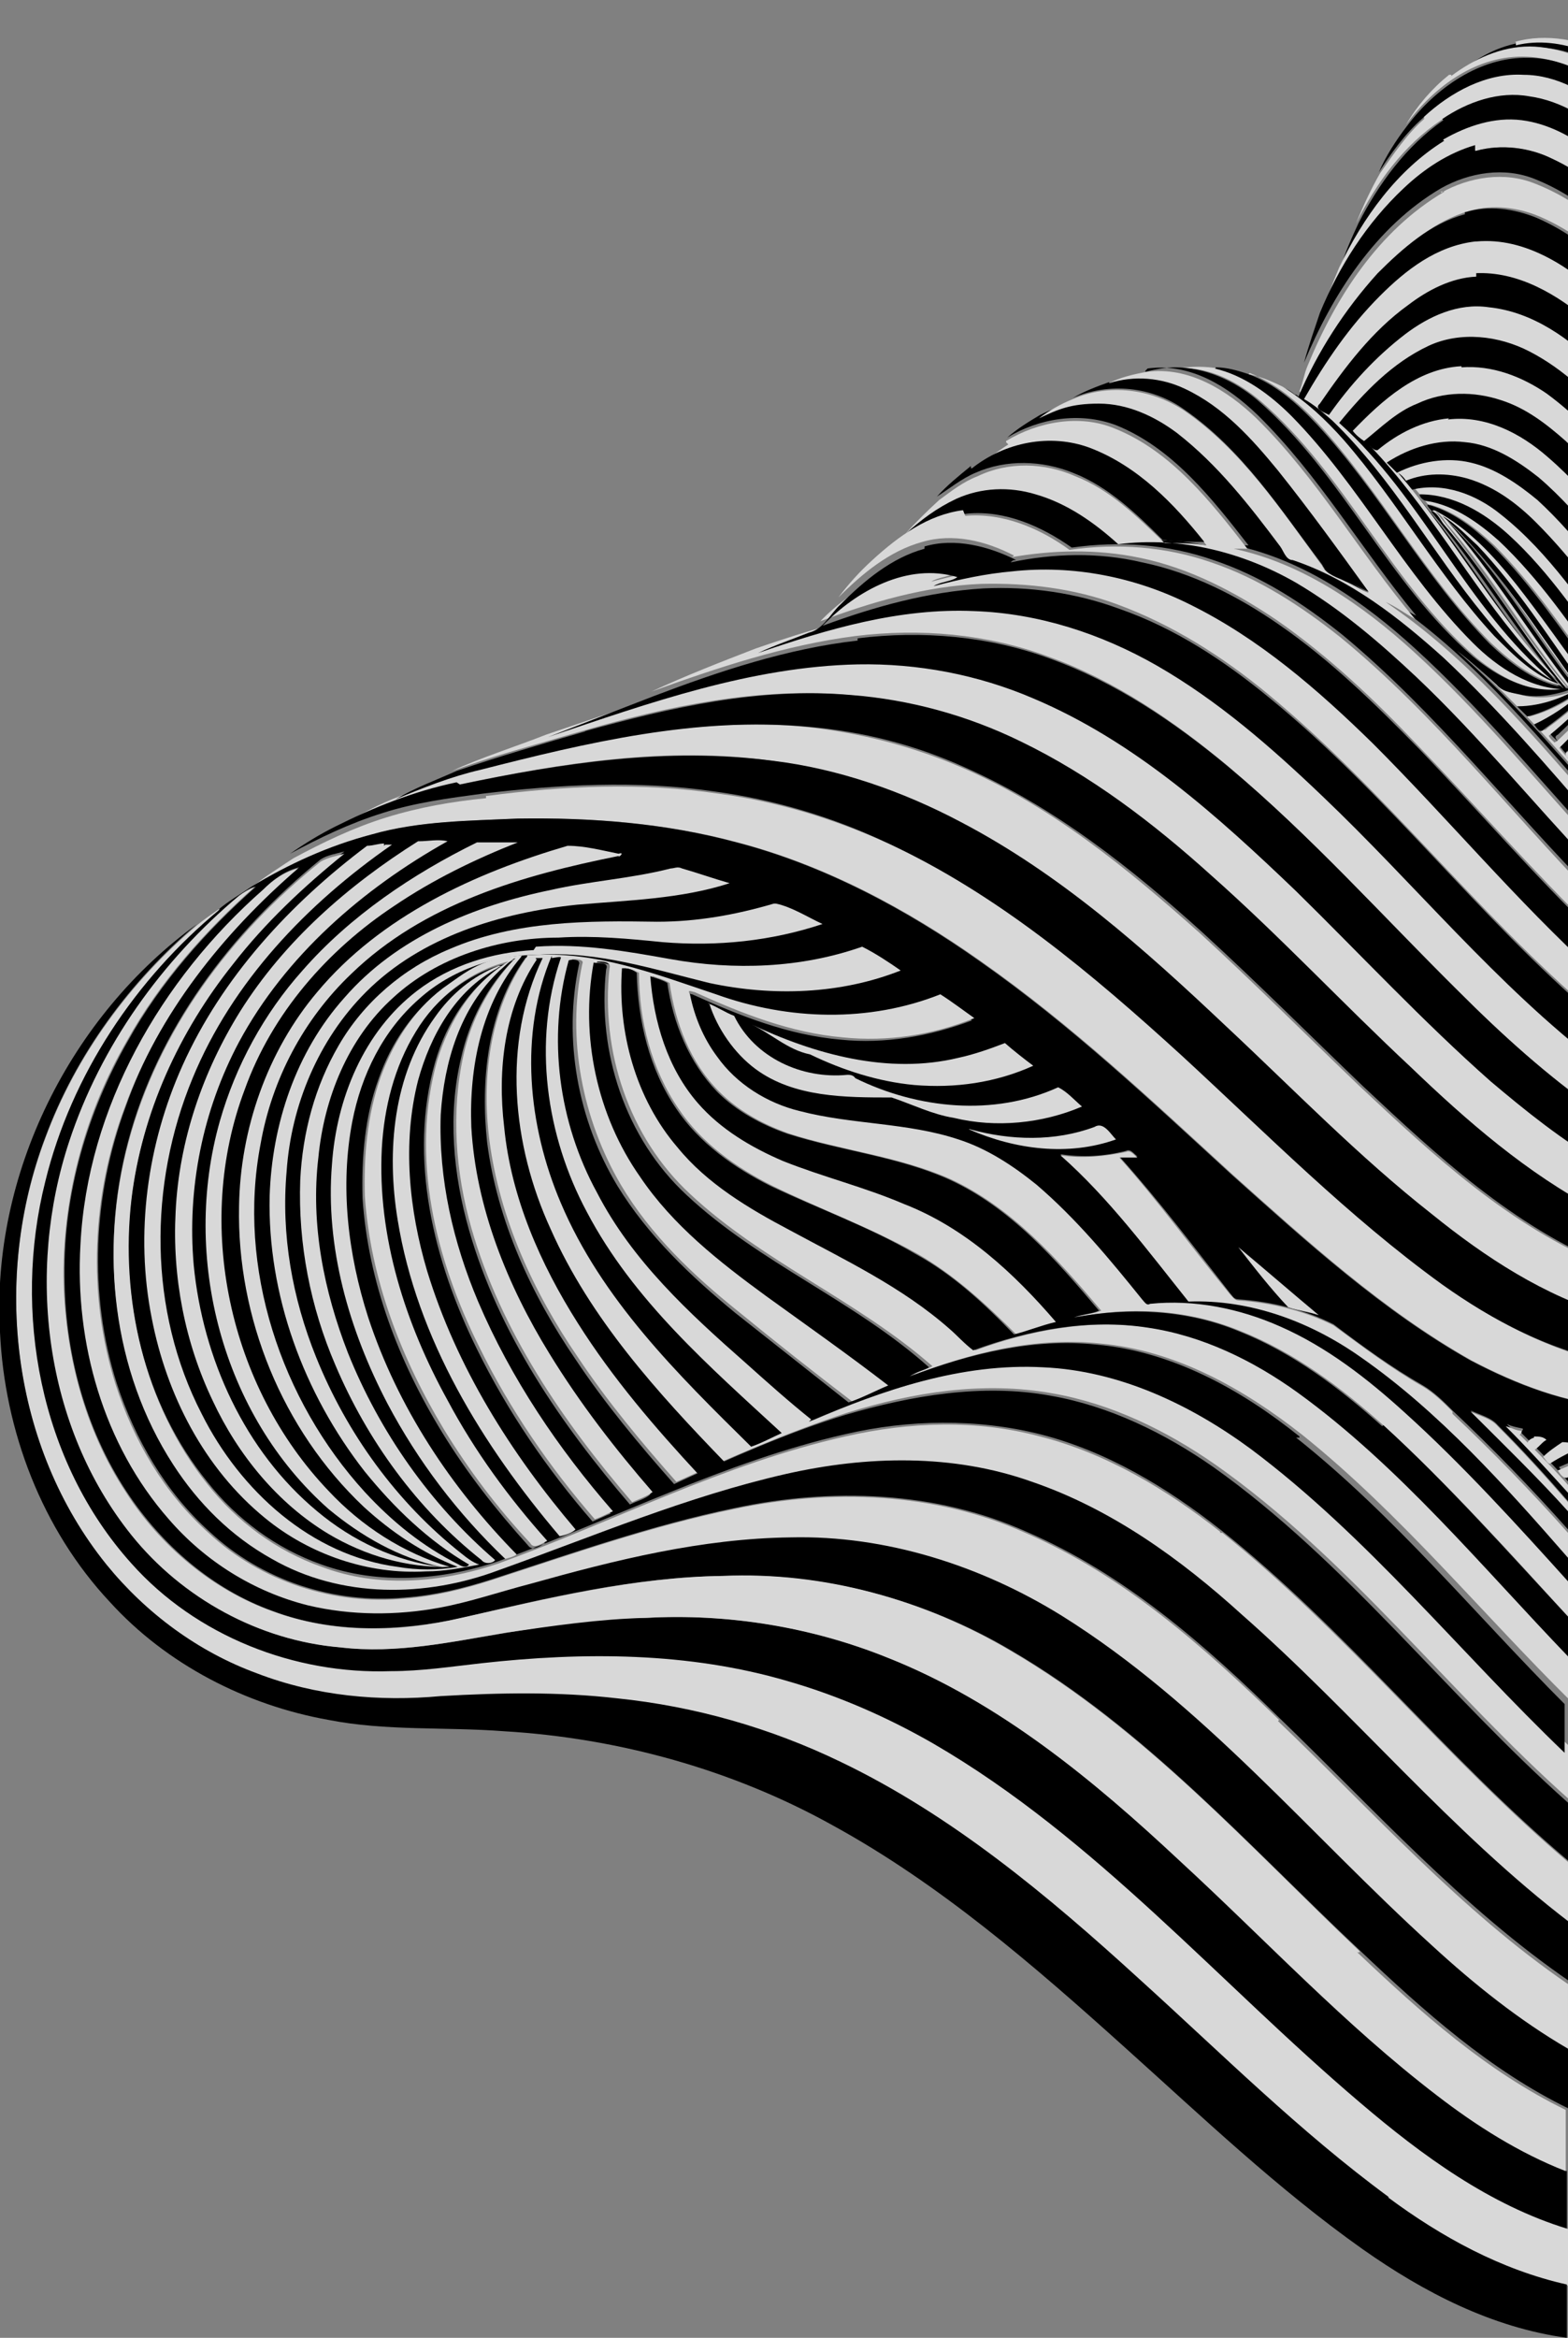 <svg xmlns="http://www.w3.org/2000/svg" id="Layer_1" data-name="Layer 1" viewBox="0 0 138.4 206.2"><rect x="0" y="0" width="138.4" height="206.2" fill="#808080" stroke="none"/><g><path d="M181.7-33.6c4.1-2.3,8.7-3.8,13.5-3.8,7.5-.3,15.1.4,22.2,3,11.3,4.1,20.4,12.2,29.2,20,5.1,4.4,10.2,9,16.1,12.5,4.3,2.6,9.2,4.2,14.3,4.1-.7,1.1-1.5,2.3-2.3,3.4-2.7-.2-5.3-.9-7.8-1.9-5.6-2.4-10.3-6.2-14.9-10.1-8.9-7.7-17.3-16.4-27.9-21.8-7.4-3.8-15.8-5.4-24.1-5.1-3.4,0-6.8.3-10.1,1-3.2.7-6.3,2-9.2,3.7-8,4.7-14.3,12.3-17,21.2.4-2.3,1-4.6,1.8-6.8,2.9-8.1,8.8-15,16.2-19.3h0Z" style="fill: #d8d8d8; stroke-width: 0px;"></path><path d="M189.9-32.4c3.3-.7,6.7-.9,10.1-1,8.3-.3,16.7,1.2,24.1,5.1,10.6,5.4,19,14.1,27.9,21.8,4.6,3.9,9.3,7.8,14.9,10.1,2.5,1,5.1,1.7,7.8,1.9-.7,1.1-1.5,2.3-2.3,3.4-2.9-.6-5.7-1.5-8.2-3-6.1-3.3-11.1-8.1-16.2-12.7-5-4.6-10-9.3-15.5-13.2-4.5-3.3-9.5-6-14.9-7.6-6.6-2-13.7-2.1-20.5-1.3-2.8.4-5.7.7-8.5,1.4-4.3,1.2-8.2,3.2-11.8,5.8-6.7,4.9-12,12-14.4,20,.4-2,.8-3.9,1.4-5.8,2.7-8.9,9-16.5,17-21.2,2.8-1.7,5.9-3,9.2-3.7h0Z" style="fill: #000; stroke-width: 0px;"></path><path d="M197-28.9c6.8-.8,13.9-.7,20.5,1.3,5.4,1.6,10.3,4.3,14.9,7.6,5.5,4,10.5,8.6,15.5,13.2,5.1,4.6,10.2,9.4,16.2,12.7,2.6,1.4,5.3,2.4,8.2,3-.7,1.1-1.5,2.3-2.3,3.3-7.2-2.1-13-7-18.4-11.9-7.4-6.7-14.4-14.1-23-19.4-4.5-2.8-9.6-4.8-14.8-5.6-8-1.3-16.1,0-23.9,1.8-5,1.1-9.8,3.5-13.9,6.5-7,5.1-12.6,12.4-15,20.8.4-2,.8-4,1.3-6,2.4-8,7.7-15,14.4-20,3.5-2.6,7.5-4.7,11.8-5.8,2.8-.7,5.6-1.1,8.5-1.4h0Z" style="fill: #d8d8d8; stroke-width: 0px;"></path><path d="M189.9-22.9c7.8-1.8,15.9-3.1,23.9-1.8,5.3.8,10.3,2.9,14.8,5.6,8.6,5.3,15.6,12.6,23,19.4,5.4,4.9,11.2,9.9,18.4,11.9-.7,1.1-1.4,2.1-2.2,3.1-5-1.9-9.3-5.2-13.3-8.7-8.7-7.6-16.3-16.5-26.3-22.4-4.8-2.8-10.1-4.7-15.7-5.2-7.9-.7-15.7,1.2-23.3,3.2-8.2,2.1-15.6,7-21.2,13.2-3.9,4.2-6.8,9.3-8.5,14.8.4-2,.8-3.9,1.3-5.8,2.4-8.4,8-15.6,15-20.8,4.1-3.1,8.8-5.4,13.9-6.5h.2Z" style="fill: #000; stroke-width: 0px;"></path><path d="M189.4-17.8c7.6-2,15.4-3.9,23.3-3.2,5.6.4,10.9,2.3,15.7,5.2,10,5.9,17.6,14.9,26.3,22.4,4,3.5,8.3,6.8,13.3,8.7-.7,1-1.4,2-2.2,2.9-3.7-1.7-7-4.2-10.1-6.9-5.7-4.9-10.8-10.5-16.4-15.5-5.6-5-11.9-9.6-19.3-11.7-5.6-1.6-11.6-1.5-17.3-.4-5.2,1-10.3,2.6-15.4,4.2C180-9.8,173.4-5.5,168.1,0c-4.4,4.6-7.9,10.1-9.6,16.2.3-2,.8-3.9,1.3-5.9,1.7-5.5,4.6-10.6,8.5-14.8,5.6-6.2,13-11.1,21.2-13.2h0Z" style="fill: #d8d8d8; stroke-width: 0px;"></path><path d="M202.6-16.3c5.7-1.1,11.7-1.2,17.3.4,7.3,2.1,13.6,6.7,19.3,11.7,5.6,5,10.7,10.6,16.4,15.5,3.1,2.6,6.4,5.2,10.1,6.9-.7.9-1.4,1.8-2.2,2.6-2.9-1.7-5.6-3.7-8.1-5.9C247.7,8.1,241,0,232.6-6c-5.1-3.7-11-6.5-17.3-7-5.6-.6-11.2.5-16.6,2.1-4.7,1.4-9.2,3.1-13.8,4.7C178.5-3.8,172.6,0,167.7,4.8c-3.8,3.7-7,8-9.1,12.9-.1.2,0,.4,0,.6-.3-.2-.5-.4-.7-.7.3-.4.3-.9.4-1.4,1.8-6.1,5.2-11.6,9.6-16.2,5.3-5.4,11.9-9.8,19.2-12.1,5.1-1.6,10.2-3.2,15.4-4.2h.1Z" style="fill: #000; stroke-width: 0px;"></path><path d="M198.7-11c5.4-1.6,11-2.7,16.6-2.1,6.3.5,12.2,3.3,17.3,7C241,0,247.6,8,255.4,14.8c2.5,2.2,5.2,4.3,8.1,5.9-.6.9-1.4,1.6-2.1,2.4-10-6.8-17.2-16.7-26.6-24.2-4.6-3.7-9.9-6.8-15.8-7.9-6.2-1.2-12.5-.1-18.4,1.8-5.7,1.8-11.2,4.2-16.8,6.3-7.6,2.9-14.4,7.7-19.8,13.8-1.6,1.9-3.2,3.9-4.4,6,3.7,3,8,6,12.9,6.4,3.8.4,7.6-1.1,10.6-3.3-1.8.8-3.6,1.7-5.5,2.5-2.3.7-4.8.7-7.1.2,2.9-1.4,6-2.5,9-3.8,4.3-1.9,8.3-4.2,12.4-6.4-2.9,2.9-5.9,5.8-9.3,8.1-2.4,1.6-5,2.9-7.9,3.2-3.1.4-6.1-.5-8.8-2-6.1-3.5-10.9-8.8-16.1-13.5,2.8,2.2,5.4,4.8,8.1,7.1.2.2.5.4.7.7-.1-.2-.2-.4,0-.6,2.1-4.9,5.3-9.2,9.1-12.9,4.9-4.8,10.7-8.6,17.2-11,4.6-1.6,9.1-3.3,13.8-4.7h0Z" style="fill: #d8d8d8; stroke-width: 0px;"></path><path d="M200.6-7.3c5.9-1.9,12.3-3,18.4-1.8,5.9,1.1,11.2,4.2,15.8,7.9,9.4,7.5,16.6,17.4,26.6,24.2-.7.7-1.4,1.4-2.1,2-11-8.2-18.7-20.3-30.7-27.3-3.8-2.2-8-3.6-12.4-3.8-5.3-.4-10.6,1-15.6,2.8-4.9,1.8-9.7,4-14.5,6-2.7,1.2-5.5,2.2-8.2,3.6-6.4,3.3-12.4,7.8-16.8,13.6.6.4,1.2.9,1.8,1.2,3.9-4,8.6-7.1,13.5-9.7,2.3-1.2,4.8-2.2,7.1-3.2,6-2.6,11.7-5.6,17.8-8,5.5-2.2,11.6-3.7,17.6-2.9,5.8.8,11,3.8,15.5,7.5,8.2,6.6,14.6,15.2,22.7,21.9-.6.5-1.4.9-2.1,1.3-5.5-5-10.4-10.8-15.7-16-4.5-4.3-9.4-8.5-15.3-10.6-3.3-1.2-6.8-1.6-10.2-1.3-4.3.4-8.4,1.8-12.3,3.5-7.1,3.1-13.9,7-21,10.1-5.4,2.2-10.6,5-15.2,8.7,0,0-.2.2,0,.2.8.4,1.5.8,2.3,1.1,3.6-2.4,7.5-4.2,11.5-5.8,7-3,13.6-6.9,20.4-10.3,2.6-2.1,5.6-4,9-4.4,1.7-.3,3.5,0,5.1.6-.2,0-1,.3-.3.3,4.2-.6,8.2,1.4,11.4,4,.2.2,0,0,0-.1,3.5,1.3,6.5,3.5,9.3,5.9,5.5,4.8,10.1,10.4,15.1,15.7-.7,0-1.4-.1-2-.3-6.3-6.8-12.1-14.4-20.3-19-2.2-2-4.6-3.8-7.4-4.7-3.1-1.1-6.6-.8-9.6.5-.5.3-.8.9-1.3,1-4.6-.6-8.6,2.2-11.9,5-4.6,4-8.5,8.7-13.2,12.6-2.7,2.2-5.8,4.3-9.3,4.8-2.7.5-5.5-.3-7.9-1.6-2.6-1.4-4.8-3.3-6.9-5.3-5.5-5.1-10.1-11-16.1-15.5-2.3-1.7-5-3-7.9-2.9-2.6,0-4.9,1.1-6.9,2.6,1.6-1.5,3.5-2.6,5.6-3,2-.4,4.1-.2,6,.5,3.5,1.3,6.2,3.9,8.9,6.4,4.6,4.3,8.7,9.1,13.7,13,3,2.3,6.6,4.4,10.5,4.3,3.7,0,7.2-1.9,10.1-4.2,6.3-4.8,11-11.4,17.5-15.9,2.6-1.8,5.9-3.1,9.1-2.6.9.3,1.6-.6,2.3-1-2.3-.7-5.1-.5-7.4.5-3,1.3-5.6,3.4-8,5.6-4.6,4.1-8.6,8.9-13.6,12.6-2.5,1.8-5.4,3.4-8.6,3.6-3.5.4-6.8-1-9.7-2.8-5.3-3.5-9.6-8.3-14.3-12.7-2.5-2.4-5-4.8-8-6.4,2.9,1.3,5.3,3.5,7.6,5.5,5.2,4.7,10,10,16.1,13.5,2.7,1.4,5.8,2.4,8.8,2,2.9-.3,5.5-1.6,7.9-3.2,3.4-2.3,6.4-5.2,9.3-8.1-4.1,2.2-8.2,4.5-12.4,6.4-3,1.3-6.1,2.4-9,3.8,2.3.5,4.8.4,7.1-.2,1.9-.8,3.7-1.6,5.5-2.5-3.1,2.2-6.8,3.7-10.6,3.3-4.9-.4-9.2-3.4-12.9-6.4,1.2-2.2,2.8-4.1,4.4-6,5.4-6.1,12.3-10.8,19.8-13.8,5.6-2.2,11.1-4.5,16.8-6.3h-.3Z" style="fill: #000; stroke-width: 0px;"></path><path d="M200.6-3.3c5-1.8,10.3-3.1,15.6-2.8,4.4.2,8.6,1.6,12.4,3.8,12,7,19.7,19.1,30.7,27.3-.7.6-1.4,1.2-2.1,1.6-8.1-6.7-14.5-15.3-22.7-21.9-4.5-3.6-9.7-6.7-15.5-7.5-6-.9-12,.7-17.6,2.9-6.1,2.4-11.8,5.4-17.8,8-2.4,1.1-4.8,2-7.1,3.2-4.9,2.6-9.6,5.8-13.5,9.7-.7-.3-1.2-.8-1.8-1.2,4.5-5.7,10.4-10.2,16.8-13.6,2.6-1.4,5.5-2.4,8.2-3.6,4.8-2,9.6-4.2,14.5-6h0Z" style="fill: #d8d8d8; stroke-width: 0px;"></path><path d="M213.7,0c3.4-.3,7,0,10.2,1.3,6,2.1,10.9,6.3,15.3,10.6,5.3,5.2,10.2,11,15.7,16-.6.4-1.3.7-2,.9-7.3-6.9-13.4-15.1-21.5-21.1-4.5-3.3-9.9-5.5-15.5-5.3.6.4,1.7.7,2.4,1.2-.2,0-.7-.2-.8-.2,1.7.6,3.4,1.5,4.9,2.5-.3-.4-.9-.6-1.2-1,4.2.8,8,3,11.3,5.7,6.9,5.4,12.3,12.4,18.4,18.6-.7.1-1.3.1-2,.1-5-5.3-9.6-11-15.1-15.7-2.8-2.4-5.9-4.6-9.3-5.9,0,0,.2.3,0,0-3.1-2.6-7.2-4.6-11.4-4-.7,0,.1,0,.3-.3-1.6-.6-3.4-.9-5.1-.6-3.4.4-6.3,2.4-9,4.4-6.8,3.4-13.4,7.3-20.4,10.3-4,1.6-7.9,3.4-11.5,5.8-.8-.3-1.6-.7-2.3-1.1-.2,0-.1-.2,0-.2,4.6-3.7,9.8-6.5,15.2-8.7,7.1-3,13.9-7,21-10.1,3.9-1.7,8-3.1,12.3-3.5v.2Z" style="fill: #d8d8d8; stroke-width: 0px;"></path><path d="M133.7,3.7c2.7-.8,6-.2,8.6,1.2,3,1.7,5.5,4.1,8,6.4,4.6,4.3,8.9,9.1,14.3,12.7,2.9,1.8,6.2,3.2,9.7,2.8,3.2-.3,6-1.8,8.6-3.6,5-3.7,9.1-8.4,13.6-12.6,2.4-2.2,5-4.3,8-5.6,2.3-1,5.1-1.3,7.4-.5-.7.4-1.4,1.3-2.3,1-3.3-.5-6.5.8-9.1,2.6-6.5,4.5-11.3,11-17.5,15.9-2.9,2.2-6.3,4.2-10.1,4.2s-7.5-2-10.5-4.3c-5-3.9-9.1-8.7-13.7-13-2.7-2.5-5.4-5.1-8.9-6.4-1.9-.7-4-1-6-.5v-.3Z" style="fill: #d8d8d8; stroke-width: 0px;"></path><path d="M128.1,6.7c2-1.5,4.4-2.6,6.9-2.6s5.7,1.2,7.9,2.9c5.9,4.5,10.6,10.5,16.1,15.5,2.1,2,4.4,3.9,6.9,5.3,2.4,1.3,5.2,2.1,7.9,1.6,3.6-.5,6.6-2.6,9.3-4.8,4.7-3.9,8.6-8.6,13.2-12.6,3.3-2.8,7.3-5.6,11.9-5,.5,0,.8-.8,1.3-1,3-1.3,6.5-1.6,9.6-.5,2.8,1,5.3,2.7,7.4,4.7,8.2,4.5,14,12.2,20.3,19-.7-.2-1.4-.3-2-.7-5-5.6-9.8-11.6-16.1-15.9-3.1-3-6.8-6-11.2-6.7-3.5-.6-7.1.5-10.1,2.2-.4.2-.6.7-1,.6-3.4-.1-6.6,1.6-9.2,3.6-6,4.7-10.5,10.9-16.6,15.5-2.7,2-5.9,3.6-9.4,3.5-4.4-.2-8.1-3-11.2-5.8-5.3-4.8-9.7-10.5-15.1-15.3-2.8-2.5-6.1-5-10.1-5.2-4.4-.2-8.2,2.6-10.7,6,1-1.7,2.3-3.2,3.8-4.4h.2Z" style="fill: #d8d8d8; stroke-width: 0px;"></path><path d="M210.4,2c2.2-.2,4.4.4,6.4,1.4-.7,0-1.5,0-2.1-.2-2.7-1.1-5.8-1.1-8.5,0,1.2-.7,2.8-1,4.3-1.2h0Z" style="fill: #000; stroke-width: 0px;"></path><path d="M124.2,11.1c2.5-3.3,6.4-6.1,10.7-6,3.9,0,7.3,2.6,10.1,5.2,5.4,4.8,9.8,10.5,15.1,15.3,3.2,2.8,6.8,5.5,11.2,5.8,3.5.1,6.7-1.5,9.4-3.5,6.1-4.5,10.6-10.8,16.6-15.5,2.6-2,5.8-3.8,9.2-3.6.5,0,.7-.5,1-.6,3.1-1.7,6.6-2.8,10.1-2.2,4.4.7,8.1,3.6,11.2,6.7,6.3,4.3,11.1,10.2,16.1,15.9-.7-.3-1.4-.6-2-1.1-3.9-4.5-7.8-9-12.4-12.7-3.3-3.3-7.1-6.7-11.9-7.6-4.2-.9-8.4.6-12,2.7-.6.3-1.2.7-1.6,1.2-2.6,0-5,1.1-7.1,2.5-7.4,5.1-12.4,13.2-20.1,17.9-3.3,2.1-7.5,2.7-11.1,1.1-3.7-1.6-6.7-4.5-9.5-7.3-5-5.1-9.4-10.8-15-15.2-2.2-1.7-4.9-3.3-7.8-3.4-3.3-.2-6.5,1.5-8.8,3.7-1.6,1.4-2.8,3.1-3.9,4.8.6-1.4,1.5-2.8,2.5-4.1Z" style="fill: #000; stroke-width: 0px;"></path><path d="M216,2.6c5.6-.3,11,2,15.5,5.3,8.2,5.9,14.3,14.2,21.5,21.1-.6.2-1.3.4-2,.5-6.2-6.2-11.5-13.1-18.4-18.6-3.3-2.6-7.1-4.8-11.3-5.7.3.4.9.6,1.2,1-1.5-1.1-3.2-1.9-4.9-2.5,0,0,.5,0,.8.2-.7-.5-1.8-.8-2.4-1.2h0Z" style="fill: #000; stroke-width: 0px;"></path><path d="M125.7,10.3c2.4-2.2,5.5-3.9,8.8-3.7,2.9,0,5.6,1.6,7.8,3.4,5.6,4.4,10,10.1,15,15.2,2.8,2.8,5.8,5.7,9.5,7.3,3.6,1.6,7.9,1,11.1-1.1,7.7-4.8,12.6-12.8,20.1-17.9,2.1-1.4,4.5-2.5,7.1-2.5.4-.5,1-.9,1.6-1.2,3.6-2.1,7.8-3.6,12-2.7,4.7,1,8.5,4.3,11.9,7.6,4.6,3.7,8.6,8.2,12.4,12.7-.7-.3-1.3-.8-1.9-1.3-2.9-3.4-5.9-6.8-9.3-9.8-3.6-3.7-7.7-7.5-13-8.4-5.1-.9-10.1,1.5-14.2,4.2-.6.2-.7.9-1.2,1.2-2.9.3-5.6,1.8-7.9,3.6-5.7,4.5-10.1,10.5-15.8,15-2.8,2.2-6.2,4.1-9.9,3.8-3.9-.4-7.2-2.8-10-5.3-6.1-5.7-10.9-12.6-17.3-17.9-2.2-1.8-4.7-3.5-7.6-3.9-2.7-.4-5.5.5-7.7,2-3.3,2.2-5.7,5.5-7.5,9.1.6-1.5,1.3-3,2.1-4.4,1.2-1.7,2.4-3.5,3.9-4.8v-.2Z" style="fill: #d8d8d8; stroke-width: 0px;"></path><path d="M127.3,10.5c2.2-1.5,5-2.5,7.7-2,2.9.4,5.4,2.1,7.6,3.9,6.4,5.3,11.2,12.2,17.3,17.9,2.8,2.5,6.1,5,10,5.3,3.7.3,7.1-1.5,9.9-3.8,5.7-4.5,10.1-10.5,15.8-15,2.3-1.8,4.9-3.3,7.9-3.6.5-.3.6-1,1.2-1.2,4.1-2.8,9.1-5.2,14.2-4.2,5.3.9,9.4,4.7,13,8.4,3.4,3,6.4,6.4,9.3,9.8-.7-.5-1.4-1.1-2-1.8-1.6-1.9-3.4-3.8-5.1-5.6,0,0-.1-.1-.2,0h0c-1.9-2.2-4.1-4.3-6.4-6.1-3.6-2.8-8.3-4.6-12.9-3.7-4,.7-7.6,2.8-10.9,5-.6.3-.8,1-1.1,1.5,4.6-3.2,9.7-6.2,15.5-6,4.7.3,9.1,2.9,12.4,6.1-1.4-1.2-2.9-2.3-4.5-3.2-3.5-2.1-7.9-3-12-2-4.3,1-8.1,3.3-11.7,5.8-2.4.3-4.6,1.4-6.5,2.9-6.5,4.8-11.1,11.8-17.7,16.5-1.9,1.4-4.1,2.5-6.5,2.8-2.3.4-4.6-.2-6.6-1.3-3.2-1.7-5.8-4.3-8.3-6.9-5.2-5.5-9.7-11.8-15.8-16.3-1.9-1.4-4-2.7-6.4-2.9-2.4-.3-4.8.4-6.9,1.7-4.2,2.6-7.2,6.8-9.3,11.2.4-1.4,1-2.7,1.6-4,1.8-3.5,4.2-6.8,7.5-9.1h0Z" style="fill: #000; stroke-width: 0px;"></path><path d="M127.4,12.3c2.1-1.2,4.5-2,6.9-1.7,2.4.3,4.5,1.5,6.4,2.9,6.1,4.5,10.6,10.8,15.8,16.3,2.5,2.6,5.1,5.2,8.3,6.9,2,1,4.3,1.6,6.6,1.3,2.4-.3,4.5-1.4,6.5-2.8,6.6-4.7,11.1-11.7,17.7-16.5,1.9-1.4,4.1-2.5,6.5-2.9,3.6-2.4,7.4-4.8,11.7-5.8,4.1-1,8.4-.2,12,2-2.5-1.2-5.1-2.1-7.9-2.1h-1.7c-5.3.5-10,3.2-14.3,6.1-.7.8-1,1.8-1.6,2.6-3.9.9-7.1,3.6-9.9,6.3-4.9,4.6-9,10.3-14.8,13.9-2.3,1.4-5.2,2.3-7.9,1.8-3.4-.6-6.2-2.8-8.7-5.1-5.5-5.4-9.9-11.8-15.6-17-2-1.7-4.1-3.4-6.4-4.5-2.1-1-4.5-1.3-6.7-.7-2.4.7-4.5,2.1-6.3,3.8-3.2,3.1-5.7,6.9-7.4,11,.4-1.5,1-3.1,1.6-4.5,2.1-4.4,5.1-8.6,9.3-11.2h-.1Z" style="fill: #d8d8d8; stroke-width: 0px;"></path><path d="M214.4,8.7c4.6-.9,9.3.9,12.9,3.7,2.3,1.8,4.6,3.9,6.4,6.1-1.2-1.1-2.3-2.2-3.5-3.3-3.3-3.2-7.6-5.8-12.4-6.1-5.8-.2-10.9,2.9-15.5,6,.3-.5.6-1.2,1.1-1.5,3.3-2.3,6.9-4.3,10.9-5h.1Z" style="fill: #d8d8d8; stroke-width: 0px;"></path><path d="M130.3,13.3c2.2-.6,4.7-.3,6.7.7,2.4,1.1,4.5,2.8,6.4,4.5,5.7,5.2,10,11.7,15.6,17,2.5,2.3,5.3,4.5,8.7,5.1,2.8.5,5.6-.4,7.9-1.8,5.8-3.6,9.9-9.2,14.8-13.9,2.8-2.7,6-5.4,9.9-6.3-.5,1-1,2-1.6,3-3.6,1-6.5,3.5-9.1,6-4,3.8-7.5,8.2-11.7,11.7-1.8,1.5-3.8,2.9-6.1,3.7-2.5.8-5.2.6-7.5-.5-4.6,3.8-8,8.9-12.3,13,.2-.8.5-1.6.8-2.4-5.9,3-9.9,8.4-14.4,13.1-.5.3,0,.6.3.8,4-4.2,7.8-9.1,13.3-11.5-.5.9-.2,2.4-1.4,2.7-4.6,2-8,5.8-11.4,9.4.2.2.3.5.5.6,3.1-3.1,6.4-6.3,10.6-7.8.6-.7.4-1.8,1-2.5,5-4.5,8.7-10.2,13.8-14.6.4.2.9.6,1,1-5.7,5-9.7,11.6-15.7,16.2-.3.7-.4,1.4-.6,2.1,2.4-1.3,4.3-3.2,6.2-5.1,3.7-3.9,7-8.3,11.1-11.9.5-.5.6.8,1.2.6,2.3,0,4.6-1.1,6.5-2.4,6.4-4.5,10.8-11.2,16.8-16.1,1.7-1.4,3.5-2.5,5.6-3.2-.4.9-1,1.8-1.3,2.8,4.9-.2,9.8,0,14.6,1,6.4,1.3,12.4,4.2,17.8,7.9,6.6,4.4,12.4,9.9,18.2,15.1,4.3,3.8,8.6,7.7,13.6,10.7,3.4,2.1,7.1,3.7,11,4.2-.7.9-1.4,1.8-2.2,2.7-8.3-2.1-14.8-8.1-21-13.6-6.9-6.3-13.7-13-21.8-17.9-3.1-1.9-6.4-3.5-9.9-4.6-7.1-2.3-14.8-2.4-22.2-1.5-.7,1-.9,2.7-2.3,3-7.2,4.3-11.6,11.9-18.1,17-.3,0-.5-.2-.7-.3-4.9,4.2-8.5,9.5-13.2,13.9-1.6,1.5-3.4,2.9-5.4,3.7-1.9.8-4.1.9-6,.2,0-.2,0-.7.3-.6,3,.6,5.9-.9,8.1-2.7,5.5-4.5,9.4-10.7,14.8-15.3.2-.3.5.2.7,0,4.6-2.9,8-7.1,11.7-11,2.8-3,5.7-6,9.4-8,.4-.3,1-.3,1.1-.8.4-.9,1-1.8,1.3-2.7-3.6,1.3-6.4,4.1-9,6.7-3.2,3.3-6.2,6.9-9.7,10-2,1.7-4.1,3.3-6.6,4.2-.4,0,.5.3.1.5-5.3,4.6-9.1,10.6-14.5,15.1-1.9,1.5-4,2.9-6.5,3-2.9.4-5.7,1.6-8.1,3.4-.8-2-2.6-3.3-3.9-5,0,0,.1,0,.2,0,5.2-5.1,9.4-11.4,15.9-15-.2.7-.5,1.3-.7,2,3.4-3.8,6.6-7.8,10.5-11.1-.3-.2-.6-.4-.9-.5-3.1,2.6-5.7,5.7-8.5,8.7.1-.4.3-.8.4-1.2-6.8,4.1-11.2,11-16.9,16.3-.4.2-.1.4,0,.6-.3-.3-.6-.5-.8-.9,6.5-5.3,10.9-12.8,17.9-17.6.2,0,.6-.5.5,0,2-2.1,3.9-4.3,6.2-6.1h.5c-6.4-4.8-10.7-11.6-16.1-17.3-3-3.1-6.2-6.1-10.2-7.7-2.7-1.1-5.8-.6-8.3.8-5.8,3.4-9.6,9.4-12.1,15.4.4-1.5.9-2.9,1.4-4.4,1.7-4.1,4.1-7.9,7.4-11,1.8-1.7,3.9-3.1,6.3-3.8v.5Z" style="fill: #000; stroke-width: 0px;"></path><path d="M127.2,17c2.5-1.4,5.6-1.9,8.3-.8,4.1,1.6,7.3,4.6,10.2,7.7,5.4,5.7,9.8,12.5,16.1,17.3h-.5c-2.3,1.8-4.2,4-6.2,6.1.1-.5-.3,0-.5,0-7,4.8-11.4,12.3-17.9,17.6.2.4.6.6.8.9,1.3,1.7,3,3,3.9,5,2.4-1.8,5.2-2.9,8.1-3.4,2.5-.2,4.6-1.6,6.5-3,5.4-4.5,9.2-10.5,14.5-15.1.3-.2-.5-.4-.1-.5,2.5-.9,4.7-2.5,6.6-4.2,3.5-3.1,6.4-6.7,9.7-10,2.6-2.6,5.5-5.4,9-6.7-.4.9-.9,1.8-1.3,2.7-.2.5-.8.5-1.1.8-3.7,1.9-6.5,5-9.4,8-3.7,3.8-7.1,8.1-11.7,11-.2.3-.5-.2-.7,0-5.4,4.7-9.2,10.8-14.8,15.3-2.3,1.8-5.2,3.3-8.1,2.7-.3,0-.3.3-.3.6,1.9.8,4.1.6,6-.2,2-.8,3.8-2.2,5.4-3.7,4.6-4.4,8.3-9.7,13.2-13.9.2,0,.4.4.7.3,6.5-5.1,10.9-12.7,18.1-17,1.5-.4,1.6-2,2.3-3,7.4-.9,15-.8,22.2,1.5,3.5,1.1,6.8,2.7,9.9,4.6,8.1,4.9,14.8,11.6,21.8,17.9,6.2,5.6,12.7,11.6,21,13.6-.7.9-1.4,1.8-2.2,2.6-5.4-1.9-10-5.4-14.2-9-6.8-5.9-13-12.5-20.1-18-4.9-3.8-10.3-7-16.3-8.7-7.9-2.3-16.3-1.6-24.3,0-.3.3-.4.7-.7,1-6.6,3.8-10.8,10.4-16.3,15.4-.3,0-.5-.3-.8-.3-3.7,3.1-6.7,6.9-9.9,10.5-2.5,2.7-5.1,5.5-8.4,7-2.2,1.1-4.9,1-7.1,0,.6.5,1.4.6,1.9,1.1,3.5,3.9,6.8,8.2,11.1,11.3,2.6,2,5.9,3.3,9.3,2.7,2.8-.5,5.3-2.1,7.5-3.8,5.3-4.3,9.5-9.8,14.8-14.1,1.7-1.3,3.6-2.6,5.8-3.2,1.4-.2,1.7-1.8,2.5-2.7-3,.6-5.7,2.2-8,4.2-5.7,4.7-10.1,10.9-16.4,15-2.4,1.5-5.2,2.6-8,2.4-3-.3-5.6-1.8-7.9-3.6-2.7-2.1-4.9-4.6-7.2-7-.6-.9-2-.5-2.8-1.1,3.3.9,6.6-.7,9.1-2.7,5.5-4.6,9.4-10.7,14.8-15.3.3-.3.8.4,1.1,0,4.4-4.4,8.1-9.7,13.6-12.9-.2.4-.4.7-.6,1.1,7.7-1.9,15.7-3.6,23.7-2.3,6.7,1,13,4.1,18.4,8.2,6.9,5.1,12.7,11.3,19,17.1,4.3,4,8.9,7.9,14.4,10.3-.7.8-1.4,1.6-2.1,2.2-4.7-2.5-8.8-6.1-12.6-9.8-7.4-7-14.2-14.7-23-19.9-5.5-3.4-12-5.3-18.5-5.1-7.6,0-14.9,2.4-22.1,4.5-.5,0-.6.8-1.1.9-3,2-5.1,4.8-7.8,7-2.9,2.6-5.4,5.7-8.1,8.6-2.6,2.9-5.3,5.8-8.7,7.6-.4.2-.8.3-1.2.5,2.5,2.1,5.1,4.2,8.2,5.3,2.6.9,5.5.9,8,0,2.9-1,5.4-2.9,7.8-4.9,3.9-3.4,7.4-7.4,11.3-10.8,3.3-2.9,7.2-5.6,11.8-5.5,1.8-.8,3.8-1.4,5.8-1.5,3.8-.2,7.6,1.7,10.3,4.3,5.1,1.9,9.5,5.4,13.5,9.1,5.6,5.3,10.6,11.2,16.1,16.5-.7.2-1.3.3-2,.4-4.9-4.9-9.4-10.2-14.4-15-3.2-3-6.7-5.9-10.7-7.8.4.6.9,1.1,1.2,1.7-2.6-2.2-5.4-4.4-8.8-5.2-1.8-.4-3.7-.5-5.5-.2-4.5.9-8.4,3.6-12,6.3-.5.8-1,1.6-1.4,2.4,4.8-3.6,10-7.6,16.3-7.7,5.2,0,9.5,3.3,13.1,6.6-.3-.4-.6-.8-.8-1.2,8.3,5.2,14.3,13.1,21,20.1-.7,0-1.4,0-2-.4-5.4-5.9-10.5-12.3-17.1-17,.2.3.4.6.6.9-3-2.9-6.2-5.7-10.1-7-3.1-1.1-6.5-.9-9.6.2-4.7,1.7-8.7,4.8-12.7,7.8.3-.8.8-1.4,1.1-2.1-2.2.7-4.3,1.9-6.1,3.4-5.3,4.3-9.4,9.9-14.8,14.2-2.2,1.7-4.7,3.3-7.6,3.6-3.1.5-6.1-.9-8.6-2.7-5.1-3.8-8.9-9.1-13.1-13.8-.3-.2-.3-.5-.2-.8-2.2.2-4.4,1-6.3,2.1,0-.8-.7-1.2-.8-1.9-3.8-4.5-7.7-8.8-12.1-12.7,1.2.9,2.4,1.9,3.5,3,.6.6,1.5.7,2.3.9,1.6.3,3.3,0,4.8-.7-.1,0-.3-.2-.4-.3-3.7-4.8-6.7-10.2-11.1-14.4,4,4.5,7.2,9.7,10.8,14.5.1,0,.2.5-.2.3-3.1.6-6-.9-8.3-2.8-7.5-6.5-11.5-16.1-19-22.6-2-1.7-4.6-3.1-7.3-2.9,1.1-.2,2.4-.2,3.5,0,2.7.6,4.9,2.3,6.8,4.2,6,6.1,9.9,14,16,20,2.2,2.2,5.1,4.1,8.3,4.1-3.9-4.7-6.9-10-10.9-14.6-.3-.4-.6-1-1.1-1.1,0-.2.3,0,.4,0,2.8,1.5,5,3.9,7,6.4,2.2,2.8,4.3,5.8,6.4,8.7-1.9,1.3-4,2.2-6.3,2.1.3.3.6.6.9.9,2.3-.6,4.3-1.9,6.1-3.4-2.9-4-5.7-8.2-9.2-11.7-1.6-1.5-3.5-3-5.7-3.6,0,.2.2.3.4.5,4.2,5,7.5,10.6,11.7,15.6-.1,0-.2-.2-.3-.2-4.8-5.4-8.4-11.8-13.1-17.3,2.8-.6,5.7.5,7.9,2.2,4.3,3.4,7.3,8.1,10.6,12.4-2.3,2.4-4.7,4.7-7.7,6.1.2.3.5.9.9.4,7.4-5.3,12-13.7,19.6-18.9,1.3-1.6,3-2.9,4.5-4.3-1,0-1.7,1-2.5,1.6.2-.3.5-.5.7-.7-5.7-5.4-10-12.1-15.6-17.6-2.2-2.1-4.6-4-7.4-5.2-1.9-.8-4.1-1.1-6.2-.5-3.1.9-5.5,3-7.7,5.2-2.9,3.2-5.3,6.9-7,10.9,0,0-.2,0-.3-.2.3-.7.4-1.5.7-2.2,2.5-6.1,6.3-12,12.1-15.4h-.3Z" style="fill: #d8d8d8; stroke-width: 0px;"></path><path d="M129.4,18.7c2-.6,4.2-.3,6.2.5,2.8,1.2,5.2,3.1,7.4,5.2,5.7,5.5,9.9,12.2,15.6,17.6-.3.2-.5.5-.7.7.8-.5,1.5-1.5,2.5-1.6-1.6,1.4-3.2,2.7-4.5,4.3-7.6,5.1-12.1,13.6-19.6,18.9-.4.5-.7-.2-.9-.4,3-1.4,5.4-3.7,7.7-6.1-3.3-4.3-6.3-9-10.6-12.4-2.2-1.8-5.1-2.9-7.9-2.2,4.8,5.5,8.3,11.9,13.1,17.3-2.4-.7-4.2-2.6-5.9-4.3-4.9-5.3-8.5-11.8-13.3-17.3-1.6-1.8-3.3-3.5-5.4-4.7.4,0,.8.3,1.2.6,0,0,.2,0,.3.2,1.7-4,4.1-7.7,7-10.9,2.2-2.2,4.7-4.4,7.7-5.2v-.2Z" style="fill: #000; stroke-width: 0px;"></path><path d="M130.3,21.3c4.4-.4,8.3,2.3,11.4,5.1,5.5,5.1,9.5,11.5,14.7,16.8.3,0,.2.3,0,.5.3-.2.7-.5,1-.7-.3.5-.6,1-1.1,1.3-1.7,1.2-3.3,2.7-4.8,4.2-3-3.6-5.6-7.4-8.7-10.9-2.3-2.6-4.7-5-7.8-6.6-2.7-1.4-6.1-1.8-8.9-.5-3.2,1.5-5.7,4.1-7.9,6.8,7.4,6.6,11.2,16.3,18.8,22.7-2.4-1.4-4.3-3.6-6-5.7-4.6-5.6-8.1-12.1-13.4-17.2-.8-.7-1.6-1.4-2.5-1.9,1.9-3.3,4-6.4,6.7-9.1,2.3-2.3,5-4.4,8.4-4.8h.1Z" style="fill: #d8d8d8; stroke-width: 0px;"></path><path d="M233.8,18.6h.2c1.8,1.8,3.5,3.7,5.1,5.6-1.9-1.7-3.6-3.8-5.4-5.7h0Z" style="fill: #c1c1c1; stroke-width: 0px;"></path><path d="M189.7,27.7c2.6-2.5,5.5-5,9.1-6-.3.8-.9,1.5-1,2.3,9.9,0,19.8,3,28.1,8.4,8.1,5.1,15,11.7,22.1,17.9,4.3,3.7,8.6,7.3,13.6,10,3.6,2,7.6,3.3,11.7,3.6-.7.8-1.5,1.9-2.2,2.7-3.9-.6-7.6-2.1-11-4.2-4.9-3-9.3-6.9-13.6-10.7-5.9-5.3-11.7-10.7-18.2-15.1-5.4-3.7-11.4-6.5-17.8-7.9-4.8-1-9.7-1.3-14.6-1,.4-1,.9-1.8,1.3-2.8-2,.7-3.9,1.8-5.6,3.2-6,4.9-10.4,11.6-16.8,16.1-1.9,1.3-4.1,2.3-6.5,2.4-.6.3-.7-1-1.2-.6-4.1,3.6-7.3,8-11.1,11.9-1.9,1.9-3.8,3.9-6.2,5.1.2-.7.3-1.4.6-2.1,6-4.6,10-11.3,15.7-16.2-.1-.4-.6-.8-1-1-5.1,4.4-8.9,10.1-13.8,14.6-.7.7-.4,1.8-1,2.5-4.2,1.5-7.5,4.7-10.6,7.8-.2-.2-.4-.4-.5-.6,3.4-3.6,6.8-7.4,11.4-9.4,1.2-.3.9-1.8,1.4-2.7,4.3-4.2,7.7-9.2,12.3-13,2.4,1,5.1,1.3,7.5.5,2.3-.8,4.3-2.1,6.1-3.7,4.2-3.6,7.7-7.9,11.7-11.7v-.3Z" style="fill: #d8d8d8; stroke-width: 0px;"></path><path d="M130.2,24.1c3.8-.2,7.3,1.9,10.1,4.3,5.6,4.9,9.6,11.3,14.6,16.8-.5.6-1.1,1.1-1.7,1.7-4-4.7-7.5-9.9-11.9-14.3-2.7-2.7-6-5.1-9.9-5.5-2.7-.4-5.3.8-7.4,2.4-2.6,2-4.8,4.4-6.7,7.1-.3-.2-1.4-.5-.8-1,2.2-3.2,4.6-6.4,7.8-8.7,1.7-1.3,3.8-2.4,6-2.5v-.3Z" style="fill: #000; stroke-width: 0px;"></path><path d="M101.1,32.8c.7-.2,1.8-.4,2.6-.4,2.7,0,5.3,1.2,7.3,2.9,7.5,6.5,11.5,16.1,19,22.6,2.3,1.9,5.2,3.4,8.3,2.8.4.2.3-.2.2-.3-3.7-4.8-6.8-10-10.8-14.5,4.4,4.2,7.4,9.6,11.1,14.4.1,0,.3.2.4.3-1.5.6-3.2,1-4.8.7-.8-.2-1.7-.2-2.3-.9-1.1-1-2.3-2.1-3.5-3,4.4,3.9,8.3,8.3,12.1,12.7.2.7.9,1.1.8,1.9,1.9-1.1,4.1-2,6.3-2.1,0,.3-.1.6.2.8,4.2,4.7,8,10,13.1,13.8,2.4,1.8,5.5,3.1,8.6,2.7,2.8-.3,5.3-1.9,7.6-3.6,5.3-4.3,9.5-9.8,14.8-14.2,1.8-1.5,3.8-2.7,6.1-3.4-.3.7-.8,1.4-1.1,2.1,4-3,8-6.1,12.7-7.8,3.1-1.1,6.5-1.3,9.6-.2,4,1.3,7.2,4.2,10.1,7-.2-.3-.4-.6-.6-.9,6.6,4.7,11.7,11.1,17.1,17-.7-.2-1.4-.4-2-.8-4.3-4.8-8.4-9.8-13.4-13.8.2.3.4.7.7,1-3-3.2-6.4-6.2-10.5-7.9-2.5-1-5.3-1.4-8-.9-6.5,1.2-11.7,5.5-16.8,9.3.2-.4.5-.8.6-1.3-2,.7-3.8,1.9-5.5,3.2-5.1,4.2-9,9.5-14.1,13.6-2.3,1.8-4.8,3.6-7.8,4-3,.5-6-.7-8.3-2.4-5.4-4-9.2-9.5-13.6-14.5-.3-.3,0-.6,0-.9-1.9,0-3.7.5-5.4,1.3,0,.3,0,.6.2,1-.4-.3-.8-.7-1.1-.9-.3.9.7,1.5,1.4,1.9,0-.3-.2-.6-.2-.9,1.5-.5,3.1-.7,4.7-.6,0,.5-.7,1.1-.2,1.5,4.1,4.7,7.7,10,12.6,14-1.2.4-2,1.6-3,2.4-.1,0-.5.6-.5.2-.9.7-1.7,1.4-2.5,2.1,0-.2.3-.4,0-.5-4.2-4.8-7.7-10.1-12.2-14.7-.4-.2,0,.7-.3.3-7.5-7.6-14.1-16.1-22.3-22.9-3.5-2.8-7.2-5.2-11.4-6.6-4-1.4-8.3-1.7-12.5-1.1-2.7-1.9-5.9-3.3-9.2-3-3.1.4-5.7,2.3-8,4.4.8-1,1.7-1.8,2.6-2.7,1.4-1.2,2.9-2.4,4.6-3.2,2.2-1,4.7-1.1,7-.4,2.8.8,5.2,2.5,7.3,4.4,5.4-.7,11,.7,15.7,3.4,3.9,2.2,7.4,5.2,10.6,8.3,5.5,5.3,10.3,11.1,15.5,16.6.7,1.2,2.5,1.2,3.3,2.4,3.8,4.4,7.1,9.2,11.1,13.4.6-.5,1.2-1,1.9-1.6-4.2-4-7.7-9-11.5-13.4-.3.5-1,0-1.4,0-.6,0-1.4,0-1.4-.9,1.1,0,2.1,0,3.1.2.2-.4.4-.8.5-1.2-1.3,0-2.6-.2-3.9,0,0,.3.2.6.2.9-.6-.5-1.5-.8-1.7-1.6,0-.3-.3-.4-.5-.6-5.1-5.6-9.9-11.4-15.5-16.5-4.5-4.1-9.8-7.8-15.9-9.1.4,0,.8,0,1.2,0-3.2-4.1-6.7-8.6-11.7-10.6-3.2-1.2-6.8-.6-9.6,1.1.9-.8,1.9-1.4,2.9-2,1.6-.8,3.4-1.3,5.3-1.3s4.9,1.1,6.9,2.6c3.6,2.7,6.4,6.4,9.1,10,.4.4.5,1.1,1.1,1.2,5.1,1.7,9.4,5,13.3,8.6,4.8,4.5,9.1,9.6,13.5,14.6.2-.6.7.6.9.5.1-1-.8-1.4-1.2-2.2-5.6-6.4-11.2-13.1-18.3-17.8.9.4,1.7,1.1,2.6,1.5-4.8-5.8-8.6-12.4-14-17.7-2.6-2.5-5.9-4.6-9.7-4.1l-.2.2Z" style="fill: #000; stroke-width: 0px;"></path><path d="M107.3,32.4c1,0,2,.3,2.9.6,2.4.9,4.3,2.6,6,4.4,5.6,6,9.5,13.5,15.3,19.4,1.7,1.6,3.6,3.1,5.9,3.7h.3c.1,0,.2.2.3.2-4.2-5-7.5-10.6-11.7-15.6.5,0,.8.7,1.1,1.1,4,4.6,7,9.9,10.9,14.6-3.2,0-6.1-1.9-8.3-4.1-6.1-6.1-10-13.9-16-20-1.9-1.9-4.2-3.6-6.8-4.2h.1Z" style="fill: #000; stroke-width: 0px;"></path><path d="M97.9,33.8c.9-.5,2.2-.8,3.3-1,3.7-.5,7.1,1.6,9.7,4.1,5.4,5.3,9.1,11.9,14,17.7-.9-.5-1.7-1.1-2.6-1.5,7.1,4.8,12.7,11.4,18.3,17.8.4.7,1.4,1.2,1.2,2.2-.2,0-.8-1.1-.9-.5-4.3-5-8.6-10-13.5-14.6-3.9-3.5-8.2-6.9-13.3-8.6-.6,0-.8-.8-1.1-1.2-2.7-3.6-5.5-7.2-9.1-10-2-1.5-4.4-2.6-6.9-2.6s-3.6.5-5.3,1.3c.9-.7,2-1.3,3-1.7,3.2-1.4,6.9-.9,9.8,1,5.1,3.5,8.6,8.8,12.2,13.7.4.8,1.3,1,2.1,1.4.7.3,1.3.7,2,1-2.7-3.6-5.2-7.2-8-10.7-2.4-2.8-4.9-5.6-8.2-7.2-2.1-1-4.5-1.2-6.7-.5h0Z" style="fill: #d8d8d8; stroke-width: 0px;"></path><path d="M110.2,33c1,.2,2,.6,3,1.1,2.1,1.3,3.8,2.9,5.4,4.7,4.8,5.5,8.3,11.9,13.3,17.3,1.7,1.7,3.6,3.6,5.9,4.3,0,0-.2,0-.3,0-2.3-.6-4.2-2.1-5.9-3.7-5.8-5.8-9.7-13.3-15.3-19.4-1.7-1.8-3.7-3.5-6-4.4h0Z" style="fill: #d8d8d8; stroke-width: 0px;"></path><path d="M129,32.4c2.7-.2,5.3.8,7.5,2.3,5.6,4.1,9.3,10.1,13.6,15.4-.5.5-.9,1-1.4,1.5-3.4-4.3-6.5-8.9-10.5-12.7-1.7-1.5-3.5-2.9-5.7-3.6-2.4-.8-5.1-.8-7.4.3-1.8.7-3.2,2.1-4.7,3.3-.3-.2-.7-.5-1-.9,2.6-2.7,5.7-5.5,9.6-5.7h0Z" style="fill: #d8d8d8; stroke-width: 0px;"></path><path d="M97.9,33.8c2.2-.7,4.6-.5,6.7.5,3.4,1.6,5.9,4.4,8.2,7.2,2.8,3.5,5.4,7.1,8,10.7-.7-.3-1.3-.7-2-1-.7-.4-1.7-.5-2.1-1.4-3.7-4.9-7.1-10.2-12.2-13.7-2.8-2-6.6-2.4-9.8-1,1-.6,2.1-1,3.2-1.4h0Z" style="fill: #000; stroke-width: 0px;"></path><path d="M88.8,38.9c2.8-1.7,6.5-2.4,9.6-1.1,5,2,8.5,6.5,11.7,10.6-.4,0-.8,0-1.2,0,6.1,1.3,11.4,5,15.9,9.1,5.6,5.1,10.4,10.9,15.5,16.5.2.2.4.4.5.6.1.8,1.1,1.1,1.7,1.6,0,.9.8.8,1.4.9.5,0,1.1.5,1.4,0,3.8,4.4,7.3,9.4,11.5,13.4-.6.5-1.2,1-1.9,1.6-4-4.2-7.3-9-11.1-13.4-.8-1.2-2.6-1.1-3.3-2.4-5.2-5.5-10-11.4-15.5-16.6-3.3-3.1-6.7-6-10.6-8.3-4.7-2.7-10.2-4.1-15.7-3.4-2.1-1.9-4.5-3.6-7.3-4.4-2.3-.7-4.8-.6-7,.4-1.7.8-3.2,1.9-4.6,3.2,1-1.1,2-2.1,3.1-3.1,1.1-.8,2.1-1.6,3.4-2.1,2.7-1.3,5.9-1.2,8.6,0,3.1,1.2,5.5,3.6,7.9,5.9,1.2,0,2.5,0,3.7.2-2.7-3.4-6-6.8-10.1-8.3-3.5-1.3-7.5-.5-10.4,1.8.9-.9,1.9-1.7,3-2.4l-.2-.2Z" style="fill: #d8d8d8; stroke-width: 0px;"></path><path d="M127.8,37c3.3-.4,6.4,1.2,8.8,3.3,4.3,3.7,7.4,8.4,10.8,12.8-.3.5-.7.9-1.2,1.3-3.3-4.2-6.3-8.8-10.4-12.3-1.9-1.5-4.1-2.9-6.5-3.1-2.4-.3-4.9.5-6.9,1.8.3.3.6.6.9.9,2-1,4.4-1.4,6.5-.9,2.2.5,4.2,1.9,5.9,3.3,3.7,3.4,6.6,7.6,9.5,11.6-.3.3-.7.7-1,1.1-2.7-3.7-5.3-7.4-8.6-10.7-1.7-1.7-3.7-3.2-6.1-3.9-1.8-.5-3.7-.5-5.4.2-.2-.3-.4-.5-.7-.7,5,5.8,8.7,12.6,14,18.2-1-.8-1.9-1.8-2.8-2.8-4.9-5.7-8.5-12.4-13.7-17.8,0,0,.4.5.7.4,1.8-1.5,4-2.6,6.3-2.8h0Z" style="fill: #d8d8d8; stroke-width: 0px;"></path><path d="M191.6,36c8-1.6,16.4-2.2,24.3,0,6,1.7,11.4,4.9,16.3,8.7,7.1,5.5,13.3,12.1,20.1,18,4.3,3.7,8.9,7.2,14.2,9-.7.8-1.4,1.7-2.2,2.4-5.5-2.4-10-6.3-14.4-10.3-6.3-5.8-12.1-12-19-17.1-5.4-4-11.6-7.2-18.4-8.2-8-1.2-16,.5-23.7,2.3.1-.4.4-.7.6-1.1-5.5,3.2-9.2,8.5-13.6,12.9-.3.4-.7-.2-1.1,0-5.4,4.6-9.3,10.7-14.8,15.3-2.5,2.1-5.8,3.7-9.1,2.7.8.6,2.2.2,2.8,1.1,2.3,2.5,4.5,5,7.2,7,2.3,1.8,5,3.3,7.9,3.6,2.9.2,5.6-.8,8-2.4,6.2-4.1,10.6-10.3,16.4-15,2.3-2,5-3.7,8-4.2-.8.9-1.1,2.6-2.5,2.7-2.1.6-4,1.9-5.8,3.2-5.3,4.3-9.5,9.8-14.8,14.1-2.2,1.7-4.7,3.3-7.5,3.8-3.3.6-6.6-.8-9.3-2.7-4.3-3.1-7.6-7.4-11.1-11.3-.6-.5-1.4-.6-1.9-1.1,2.2,1.1,4.9,1.1,7.1,0,3.4-1.6,6-4.4,8.4-7,3.2-3.6,6.2-7.4,9.9-10.5.3,0,.5.3.8.3,5.5-5,9.7-11.6,16.3-15.4.3-.3.4-.7.7-1l.2.2Z" style="fill: #000; stroke-width: 0px;"></path><path d="M85.8,41.3c2.9-2.3,6.9-3.1,10.4-1.8,4.2,1.6,7.4,4.9,10.1,8.3-1.2,0-2.5,0-3.7-.2-2.3-2.3-4.8-4.7-7.9-5.9-2.7-1.1-5.9-1.2-8.6,0-1.2.5-2.3,1.4-3.4,2.1.9-1,1.9-1.8,3-2.7v.2Z" style="fill: #000; stroke-width: 0px;"></path><path d="M162.4,41.4c.3,0,.6.3.9.5-3.9,3.3-7,7.4-10.5,11.1.2-.7.5-1.3.7-2-6.5,3.6-10.7,9.9-15.9,15,0,0-.1,0-.2,0-.2-.2-.4-.5,0-.6,5.7-5.3,10.1-12.2,16.9-16.3-.1.4-.3.8-.4,1.2,2.7-3,5.3-6.2,8.5-8.7h0Z" style="fill: #d8d8d8; stroke-width: 0px;"></path><path d="M125.3,43.6c3,0,5.7,1.6,7.9,3.6,3.6,3.3,6.3,7.4,9.1,11.3-.2.3-.5.5-.8.7-2.8-4-5.6-8.1-9.2-11.5-1.8-1.6-3.9-3.1-6.3-3.5-.3,0-.7-.3-.7-.6Z" style="fill: #000; stroke-width: 0px;"></path><path d="M85.2,45.5c3.3-.3,6.6,1.1,9.2,3,4.2-.6,8.5-.3,12.5,1.1,4.2,1.4,8,3.9,11.4,6.6,8.3,6.8,14.9,15.3,22.3,22.9.3.3-.1-.5.3-.3,4.4,4.6,8,9.9,12.2,14.7.2,0,0,.3,0,.5.8-.7,1.6-1.5,2.5-2.1,0,.4.4,0,.5-.2,1-.8,1.7-2,3-2.4-4.9-4-8.4-9.3-12.6-14-.5-.4.2-1,.2-1.5-1.6,0-3.2,0-4.7.6,0,.3.2.6.2.9-.7-.4-1.7-1-1.4-1.9.4.2.8.6,1.1.9,0-.3-.2-.6-.2-1,1.7-.9,3.5-1.3,5.4-1.3,0,.3-.3.7,0,.9,4.4,4.9,8.2,10.5,13.6,14.5,2.4,1.7,5.4,2.9,8.3,2.4,3-.4,5.5-2.1,7.8-4,5-4.2,9-9.5,14.1-13.6,1.7-1.3,3.5-2.5,5.5-3.2-.1.4-.4.8-.6,1.3,5.1-3.8,10.4-8.1,16.8-9.3,2.7-.5,5.5,0,8,.9,4.1,1.7,7.4,4.8,10.5,7.9-.2-.3-.4-.7-.7-1,5,4.1,9.2,9,13.4,13.8-.7-.2-1.3-.6-1.9-1.1-3.1-3.6-6.3-7.3-9.8-10.4.2.3.3.5.5.8-2.9-3-6-6.1-9.8-8.1-3.6-2-8.1-2.6-12.1-1.3-6,1.8-11,5.9-16,9.5-4.5,2-7.8,5.7-11.1,9.1-3.5,3.6-6.9,7.6-11.4,10.1-2.2,1.2-4.8,1.8-7.3,1.2.1.2.2.3.3.5-4.3,3.9-7.7,8.7-11.9,12.6-1.3,1.2-2.6,2.3-4.1,3.1.2-.7.3-1.4.6-2,5.4-4.2,9.2-10,14.2-14.6.5-.4-.4-.8-.8-1.1-4.5,4.1-8,9.1-12.5,13.2-.8.5-.3,1.9-1.3,2.2-2.9,1.6-5.3,3.8-7.6,6.2,0,.3-.3,2,.4,1.2,2.1-1.9,4.3-3.8,6.9-4.9-.1.5-.3,1-.3,1.4,2.1-.8,3.9-2.3,5.6-3.9,4.2-3.9,7.6-8.7,11.9-12.6.4.3.7.7,1,1-4.7,4.3-8.3,9.6-13.1,13.7-1.7,1.4-3.6,2.7-5.9,3.2v-.2c-2.1.8-4,2.1-5.7,3.6-.3.2-.8.5-.6,1-5.8-1.7-11-5.1-15.7-8.9-6.4-5.1-12.2-11-18.2-16.6-7.2-6.7-14.6-13.4-23.4-18-5.2-2.7-10.8-4.6-16.6-5.4-9.2-1.3-18.5.2-27.6,2.1-3.7.8-7.3,2.1-10.7,3.9,1.5-1,3.1-1.9,4.8-2.6,2.5-1,4.9-2,7.5-2.6,9.4-2.4,19.1-4.7,28.9-3.8,4.8.5,9.5,1.7,13.9,3.6,7.9,3.4,14.6,8.9,21,14.6,4.8,4.4,9.4,9,14.1,13.5,6.5,6.1,13.3,12.4,21.7,15.8,0-.3,0-.7.3-.9,2.5-2.6,5.1-5.2,8.3-7.1.7-.3.5-1.2.9-1.8,3.8-3.8,7-8.2,11-11.8-.3,0-.8-.7-1.2-.4-3.2,2.9-5.9,6.2-8.8,9.4-.6.5-.5,1.3-.9,1.9-3.7,2.3-6.7,5.6-9.7,8.7-.3-.4-.1-1.1.3-1.4,3.1-3.4,6.3-7,10.1-9.6.5-.6.5-1.5,1-2,2.2-2.5,4.4-5,6.9-7.2.4-.4-.5-.3-.7-.3-1.9,1.6-3.6,3.4-5.2,5.2.1-.4.4-.8.6-1.2-5,3.7-8.6,8.8-13,13.1-.2.2-.2.5-.2.7,4-4.2,7.5-8.9,12.3-12.3-.3.6-.4,1.3-.9,1.9-4.4,3.1-7.7,7.3-11.4,11.1,0-.5-.5-.7-.8-.9-6.2-3.2-11.4-7.9-16.4-12.6-5.9-5.6-11.5-11.5-17.6-16.9-5.1-4.5-10.6-8.8-16.8-11.8-4.7-2.3-9.8-3.7-15-4.1-8-.7-15.9,1-23.5,3.2s-7.7,2.2-11.4,3.5c2.6-1.2,5.5-2.1,8.3-3.2,8.8-3,17.8-6.2,27.3-6.4,5.3,0,10.6.9,15.5,3,8.9,3.8,16.3,10.3,23.2,17,5.8,5.6,11.2,11.5,17.2,16.8,3.1,2.7,6.3,5.2,9.8,7.2v-1c.7.9,1.3,1.8,2,2.7.3-.3.6-.6.9-.9-1-1.3-2-2.7-2.9-4-.3-.4.1-1.1-.4-1.4-4.4-3-8.4-6.7-12.2-10.5-6.7-6.7-13.1-13.7-20.3-19.8-4.7-3.9-9.9-7.5-15.8-9.6-5.4-2-11.3-2.5-17-1.8-6.2.8-12.2,2.8-18,4.9,3-1.4,6.1-2.6,9.2-3.8,6.1-2.1,12.5-4,19.1-3.7,5.7.2,11.2,2,16.1,4.8,5.4,3.1,10.2,7.2,14.6,11.5,8.2,7.8,15.4,16.7,24.4,23.6.2-.7,0-1.7,0-2.5,2.3,2.7,4.3,5.7,6.5,8.5.4-.4.9-.9,1.3-1.4-2.6-3.4-5.1-6.9-7.9-10.1-.3.3.4,1.9-.3,1.3-10.2-8.7-18.3-19.5-28.6-28-4-3.3-8.4-6.1-13.3-7.9-3.8-1.4-7.9-1.9-12-1.8-4.9.2-9.7,1.6-14.2,3.3,3-3.1,7.5-5.6,11.9-4.3-.5.4-1.5.4-2.1.8,2.3-.6,4.5-1.1,6.9-1.3,5.4-.6,10.9.6,15.7,2.9,6.2,3,11.4,7.6,16.2,12.3,6.7,6.6,12.7,13.8,19.6,20.2,0-.2,0-.5.1-.7,3.3,3.7,6.1,7.9,9.3,11.7.5-.6,1-1,1.5-1.6-3.8-4.3-6.9-9.1-10.9-13.3v.5c-5.4-5.3-10.3-10.9-15.5-16.3-3.8-4-7.8-7.8-12.4-11-3.7-2.5-7.7-4.6-12.1-5.5-3.8-.8-7.8-.7-11.6,0,.2,0,.3,0,.5-.2-2.5-1.3-5.4-2-8.1-1.2-2.9.8-5.3,2.8-7.4,4.9.9-1.2,1.9-2.3,3-3.3,2.3-2.1,4.9-4,8-4.4l.2.5Z" style="fill: #d8d8d8; stroke-width: 0px;"></path><path d="M186,46.2c7.2-2.1,14.5-4.4,22.1-4.5,6.5-.2,13,1.7,18.5,5.1,8.8,5.3,15.6,13,23,19.9,3.9,3.6,7.9,7.2,12.6,9.8-.7.7-1.4,1.4-2.2,2-9.5-6.3-16.5-15.4-25.2-22.7-4.6-4-9.8-7.5-15.6-9.3-6.2-2-13-1.6-19.2,0-4.9,1.1-9.6,2.8-14.3,4.4-1.9.7-3.9,1.4-5.9,1.7,1.2-1.3,2.8-2.2,3.8-3.7-1.3.8-2.4,1.9-3.6,3-.1.2-.4.3-.3.5-5.7,4.6-9.7,10.8-15.3,15.6.6-.3,1-1,1.6-1.2,3.8,1.1,8,.8,11.7-.6,6-2.2,11.6-5.1,17.5-7.6-4.4,4-8.4,8.4-13.1,12-2.8,2.1-6.1,3.9-9.8,4.1-4.2.2-8-1.9-11.2-4.4-.3-.4-.7,0-1.1,0,3.4-1.9,6.1-4.8,8.7-7.6,2.6-2.9,5.1-6,8.1-8.6,2.7-2.2,4.9-5.1,7.8-7,.5-.2.6-.9,1.1-.9h.3Z" style="fill: #000; stroke-width: 0px;"></path><path d="M126,44.5c2.2.6,4,2,5.7,3.6,3.5,3.5,6.3,7.7,9.2,11.7-1.8,1.5-3.8,2.8-6.1,3.4-.3-.3-.6-.6-.9-.9,2.3,0,4.5-.9,6.3-2.1-2.1-2.9-4.2-5.9-6.4-8.7-2-2.5-4.2-4.9-7-6.4,0,0-.3-.2-.4,0,0,0-.3-.3-.4-.5h0Z" style="fill: #000; stroke-width: 0px;"></path><path d="M188,42.4h0c-.4.8-.9,1.6-1.4,2.3-3.3,2.1-5.9,5.1-8.6,7.9-.2.2-.5.3-.7.4-5.9,4.8-9.9,11.6-16.1,16.2-1.4,1-2.9,1.8-4.5,2.1.3.2.8-.2,1.1.2,2.2,2.2,4.7,4.2,7.5,5.6s5.7,1.8,8.5,1c3.6-1,6.6-3.4,9.3-5.8,3.7-3.3,7-7.1,10.7-10.3,3-2.6,6.5-5.2,10.7-5.3-.2.4-.6.7-.8,1.1,3-1.8,6.3-3.3,9.9-3.2,3.2,0,6.1,1.6,8.6,3.5.9.6,1.6,1.5,2.2,2.3-2.9-2.3-6.1-4.4-9.9-4.6-4.8-.3-9.1,2.2-12.8,4.8.4-.7,1.1-1.3,1.3-1.9-4.2.4-7.6,3.2-10.6,5.9-3.7,3.4-7,7.2-10.8,10.5-2.8,2.4-6,4.7-9.7,5.2-2.6.4-5.2-.4-7.5-1.6-3.2-1.8-5.9-4.5-8.5-7.1-.7,0-1.6,0-2.2-.2,3,.2,5.7-1.4,7.9-3.3,5.4-4.5,9.2-10.6,14.6-15.1.2-.3.5,0,.8,0,3.5-3.7,6.7-7.8,11.1-10.5h-.1Z" style="fill: #000; stroke-width: 0px;"></path><path d="M127.3,45.5c1.2.7,2.1,1.7,3.1,2.6,3.5,3.7,6.3,8.1,9.3,12.3,0,0-.3.2-.4.2-3.8-5.2-7.2-10.8-12-15.1h0Z" style="fill: #000; stroke-width: 0px;"></path><path d="M81.6,48.2c2.7-.8,5.7,0,8.1,1.2-.2,0-.3,0-.5.2,3.8-.8,7.8-.9,11.6,0,4.4.9,8.5,3,12.1,5.5,4.5,3.1,8.5,7,12.4,11,5.2,5.4,10.1,11.1,15.5,16.3v-.5c3.9,4.2,7.1,9,10.9,13.3-.5.6-1,1-1.5,1.6-3.2-3.8-6-8-9.3-11.7,0,.2,0,.5-.1.7-6.9-6.3-13-13.6-19.6-20.2-4.9-4.8-10.1-9.3-16.2-12.3-4.8-2.4-10.3-3.5-15.7-2.9-2.3.2-4.6.7-6.9,1.3.6-.4,1.6-.4,2.1-.8-4.4-1.3-8.9,1.2-11.9,4.3,4.6-1.7,9.3-3,14.2-3.3,4.1-.2,8.2.4,12,1.8,4.9,1.7,9.3,4.6,13.3,7.9,10.4,8.5,18.4,19.3,28.6,28,.7.6,0-1,.3-1.3,2.8,3.3,5.2,6.8,7.9,10.1-.4.5-.8.9-1.3,1.4-2.2-2.8-4.2-5.7-6.5-8.5,0,.8.2,1.9,0,2.5-9-6.9-16.2-15.8-24.4-23.6-4.5-4.3-9.2-8.4-14.6-11.5-4.9-2.8-10.4-4.6-16.1-4.8-6.6-.3-13,1.6-19.1,3.7,1.5-.7,3-1.2,4.5-1.8,1.3-.3,1.9-1.7,2.8-2.5,2.1-2.1,4.5-4.1,7.4-4.9v-.2Z" style="fill: #000; stroke-width: 0px;"></path><path d="M200.1,46.3c6.3-1.5,13-1.9,19.2,0,5.8,1.8,11,5.4,15.6,9.3,8.6,7.3,15.7,16.5,25.2,22.7-.7.6-1.4,1.2-2.1,1.7-7.4-5.4-13.2-12.4-19.9-18.7-5.2-4.9-10.9-9.6-17.7-11.8-5.1-1.7-10.7-1.8-16-.7-7.3,1.5-14.1,4.4-21,7-2.8,1.1-5.9,2-8.9,2.1.6-.7,1.3-1.3,1.8-2-2.2,2.2-4.1,4.5-6.1,6.8,3.2.3,6.5,0,9.5-1.2,8.7-3.2,17-7.6,26.1-9.6,2-.6,4.1-.7,6.1,0,.9.3,1.8.3,2.7.5-1.3-.7-2.9-.9-4.3-1.1,4.2-.3,8.5.3,12.4,1.9,6,2.4,11,6.7,15.6,11.1,6,5.7,11.3,12.1,17.8,17.3-.7.4-1.3.8-2.1,1.1-5.5-4.9-10.3-10.4-15.5-15.6-5.5-5.4-11.8-10.7-19.5-12.5-.5-.2.5.6.1.3-2.8-1.8-6.2-2.7-9.4-2.1.4-.3,1.1-.3,1.4-.6-2.2-.5-4.4-.5-6.5.3-3.4,1.3-6.4,3.5-9,6-5.9,2.4-11.5,5.4-17.5,7.6-3.7,1.3-7.9,1.7-11.7.6-.6.2-1,.9-1.6,1.2,5.5-4.8,9.6-11,15.3-15.6-.1-.2.2-.4.3-.5,1.2-1,2.3-2.1,3.6-3-1,1.5-2.7,2.3-3.8,3.7,2-.4,4-1.1,5.9-1.7,4.7-1.6,9.4-3.3,14.3-4.4h-.3Z" style="fill: #d8d8d8; stroke-width: 0px;"></path><path d="M168.3,47c.5,0,.8.8,1.1,1.1-4.2,3.6-7.5,8.1-11.2,12.1-2.6,2.6-5.5,5.5-9.2,6.2,0-.3.2-.6.2-.9-3.1.6-5.8,2.4-8.1,4.4-.2-.3-.5-.5-.6-.9,2.7-2.5,5.7-5,9.4-6-.1.6-.3,1.1-.5,1.7,2.3-.7,4.1-2.3,5.9-3.9,4.6-4.4,8.3-9.7,13-13.9h0Z" style="fill: #d8d8d8; stroke-width: 0px;"></path><path d="M204.5,48.9c5.3-1.1,10.8-1,16,.7,6.8,2.3,12.6,6.9,17.7,11.8,6.6,6.2,12.5,13.3,19.9,18.7-.6.5-1.3,1-2.1,1.4-6.4-5.2-11.8-11.6-17.8-17.3-4.6-4.4-9.6-8.7-15.6-11.1-3.9-1.6-8.2-2.2-12.4-1.9,1.4.2,3,.4,4.3,1.1-.9-.2-1.8-.2-2.7-.5-2-.6-4.1-.5-6.1,0-9.1,2-17.4,6.4-26.1,9.6-3,1.1-6.3,1.6-9.5,1.2,2-2.3,4-4.6,6.1-6.8-.5.7-1.2,1.3-1.8,2,3.1,0,6.1-.9,8.9-2.1,6.9-2.5,13.8-5.5,21-7h.2Z" style="fill: #000; stroke-width: 0px;"></path><path d="M138.4,66.3c4.5-4.6,8.5-10.1,14.4-13.1-.2.8-.5,1.6-.8,2.4-5.5,2.4-9.3,7.3-13.3,11.5-.3-.2-.8-.6-.3-.8h0Z" style="fill: #d8d8d8; stroke-width: 0px;"></path><path d="M75.7,56.3c5.7-.7,11.6-.2,17,1.8,5.8,2.1,11,5.6,15.8,9.6,7.3,6.1,13.6,13.2,20.3,19.8,3.8,3.8,7.8,7.4,12.2,10.5.5.3.1,1,.4,1.4,1,1.3,2,2.7,2.9,4-.3.3-.6.6-.9.9-.7-.9-1.3-1.8-2-2.7v1c-3.5-2-6.7-4.6-9.8-7.2-6-5.3-11.5-11.2-17.2-16.8-6.9-6.6-14.2-13.2-23.2-17-4.9-2.1-10.2-3.1-15.5-3-9.4.2-18.4,3.4-27.3,6.4,3.1-1.2,6.2-2.4,9.3-3.6,5.8-2.2,11.8-4.2,18-4.9v-.2Z" style="fill: #000; stroke-width: 0px;"></path><path d="M204.4,52.5c2.1-.8,4.4-.8,6.5-.3-.3.3-1,.3-1.4.6,3.3-.7,6.7.3,9.4,2.1.4.2-.6-.5-.1-.3,7.7,1.8,14,7.1,19.5,12.5,5.2,5.1,10,10.7,15.5,15.6-.6.3-1.3.5-2,.7-5.6-5.3-10.5-11.2-16.1-16.5-4-3.7-8.4-7.2-13.5-9.1-2.7-2.7-6.4-4.5-10.3-4.3-2,0-3.9.7-5.8,1.5-4.6,0-8.5,2.7-11.8,5.5-3.9,3.5-7.4,7.4-11.3,10.8-2.3,2-4.9,3.9-7.8,4.9-2.6.9-5.5.9-8,0-3.1-1.1-5.7-3.2-8.2-5.3.4-.2.8-.3,1.2-.5,3,2.6,6.7,5,10.8,5.2,3.3.2,6.5-1.2,9.2-2.9,6.8-4.6,11.7-11.5,18.4-16.2,2.7-1.9,5.9-3.2,9.2-2.8.6-.3,1.2-.7,1.8-.9-1.4,0-2.9-.3-4.3,0-3.8.8-6.9,3.3-9.9,5.7,2.6-2.5,5.6-4.8,9-6h0Z" style="fill: #000; stroke-width: 0px;"></path><path d="M205.3,52.8c1.4-.4,2.8-.2,4.3,0-.6.3-1.2.7-1.8.9-3.3-.4-6.5.9-9.2,2.8-6.7,4.7-11.6,11.5-18.4,16.2-2.7,1.8-5.9,3.2-9.2,2.9-4.1-.2-7.8-2.6-10.8-5.2.4,0,.8-.5,1.1,0,3.2,2.4,7.1,4.6,11.2,4.4,3.6-.2,6.9-2,9.8-4.1,4.7-3.6,8.7-8,13.1-12,2.9-2.4,6-4.9,9.9-5.7h0Z" style="fill: #d8d8d8; stroke-width: 0px;"></path><path d="M51.6,64.5c7.6-2.1,15.5-3.9,23.5-3.2,5.2.4,10.3,1.8,15,4.1,6.2,3,11.7,7.2,16.8,11.8,6.1,5.4,11.7,11.4,17.6,16.9,5,4.8,10.3,9.4,16.4,12.6.4.2.9.4.8.9,3.6-3.9,7-8,11.4-11.1.4-.5.6-1.2.9-1.9-4.7,3.4-8.3,8.1-12.3,12.3,0-.3,0-.6.2-.7,4.4-4.3,8-9.4,13-13.1-.1.4-.4.8-.6,1.2,1.7-1.8,3.4-3.6,5.2-5.2.3,0,1.1,0,.7.3-2.5,2.2-4.7,4.7-6.9,7.2-.6.6-.5,1.5-1,2-3.9,2.6-7,6.1-10.1,9.6-.4.3-.6,1-.3,1.4,3-3.1,5.9-6.4,9.7-8.7.4-.6.4-1.4.9-1.9,2.9-3.1,5.6-6.5,8.8-9.4.4-.3.8.3,1.2.4-4,3.6-7.3,7.9-11,11.8-.4.6-.2,1.5-.9,1.8-3.2,1.8-5.8,4.4-8.3,7.1-.3.2-.3.6-.3.9-8.4-3.4-15.2-9.7-21.7-15.8-4.7-4.5-9.3-9.1-14.1-13.5-6.3-5.7-13.1-11.1-21-14.6-4.4-2-9.1-3.2-13.9-3.6-9.8-.9-19.5,1.4-28.9,3.8-2.6.6-5.1,1.6-7.5,2.6,1.7-1,3.6-1.7,5.4-2.5,3.8-1.3,7.6-2.4,11.4-3.5h0Z" style="fill: #000; stroke-width: 0px;"></path><path d="M211.7,57.1c1.8-.3,3.7-.2,5.5.2,3.4.8,6.2,3,8.8,5.2-.3-.6-.8-1.1-1.2-1.7,4,1.9,7.5,4.8,10.7,7.8,5,4.8,9.5,10.1,14.4,15-.7,0-1.3,0-2,0-6.7-7-12.7-14.9-21-20.1.2.4.5.8.8,1.2-3.6-3.3-8-6.7-13.1-6.6-6.3,0-11.5,4.1-16.3,7.7.4-.9.9-1.7,1.4-2.4,3.6-2.8,7.5-5.5,12-6.3h0Z" style="fill: #000; stroke-width: 0px;"></path><path d="M40.6,69.2c9-1.9,18.3-3.3,27.6-2.1,5.8.7,11.5,2.7,16.6,5.4,8.8,4.6,16.2,11.2,23.4,18,6,5.6,11.7,11.5,18.2,16.6,4.7,3.8,9.9,7.2,15.7,8.9-.2-.5.3-.7.6-1,1.7-1.5,3.6-2.8,5.7-3.6v.2c2.2-.5,4.1-1.8,5.9-3.2,4.8-4.1,8.4-9.4,13.1-13.7-.3-.4-.7-.7-1-1-4.3,3.9-7.7,8.7-11.9,12.6-1.7,1.5-3.5,3-5.6,3.9,0-.5.2-1,.3-1.4-2.6,1.1-4.8,3-6.9,4.9-.7.8-.3-.9-.4-1.2,2.3-2.3,4.7-4.6,7.6-6.2,1-.3.5-1.7,1.3-2.2,4.5-4.1,8-9.1,12.5-13.2.3.3,1.3.7.8,1.1-5,4.6-8.8,10.4-14.2,14.6-.3.6-.4,1.3-.6,2,1.5-.8,2.8-2,4.1-3.1,4.2-4,7.6-8.7,11.9-12.6-.1-.2-.2-.3-.3-.5,2.5.6,5.1,0,7.3-1.2,4.5-2.5,7.9-6.5,11.4-10.1,3.3-3.4,6.7-7.1,11.1-9.1,5-3.6,10-7.7,16-9.5,4-1.3,8.5-.7,12.1,1.3,3.8,2,6.8,5.1,9.8,8.1-.2-.3-.4-.5-.5-.8,3.6,3.2,6.7,6.8,9.8,10.4-.7-.4-1.4-.9-1.9-1.5-2.1-2.3-4.1-4.7-6.3-6.9-.1,0,.5.7.2.5-.2-.2-.4-.4-.6-.6-4.1-4.5-9-9.1-15.2-10.2-4.3-.8-8.7.5-12.5,2.5-4,2.1-7.6,4.8-11.3,7.4-.2,0-.1.3-.2.5-.4.5-.6,1.2-1,1.6-3.7,1.7-6.6,4.8-9.5,7.7-3.7,3.8-7.2,8.1-11.8,10.9-1.3.8-2.8,1.5-4.3,1.6.2.3.5.6.7.8-5,4.6-8.9,10.5-14.3,14.6-1.7,1.3-3.8,2.3-6,2.4-.2.3-.2.6-.3.9,3,.5,5.9-1.1,8.1-2.9,4.6-3.8,8.2-8.8,12.5-13,.4-.4.8-.8,1.3-1,1.5-.7,2.9-1.7,4.1-2.7,3.9-3.2,7.1-7.2,10.7-10.8,2.2-2.2,4.5-4.2,7.2-5.6-.5,1-.9,2.1-1.5,3-7.4,4.4-11.9,12.3-18.8,17.3-.3.2-.5-.2-.8-.3-5,4.5-8.7,10.1-13.9,14.3-2.5,2-5.9,3.5-9.1,2.3-2,.7-3.8,1.8-5.5,3.1,0,.5,0,1.3.1,1.7,1.5-.8,3-1.8,4.7-2.2-.1.9-.4,1.8-.7,2.6-1.3.2-2.6.9-3.8,1.4-.5.2,0-.7-.3-.8-5.5-1.1-10.5-3.8-15.1-7-8.3-6-15.5-13.3-23-20.2-7.8-7.2-16.1-14.2-25.9-18.7-4.7-2.2-9.8-3.7-15-4.4-6.8-1-13.7-.6-20.4.2-3,.4-6,.8-8.8,1.7-2.9.9-5.6,2.2-8.2,3.6,1.3-.9,2.6-1.7,4-2.4,3.4-1.7,6.9-3.1,10.7-3.9l.3.2Z" style="fill: #000; stroke-width: 0px;"></path><path d="M205.8,65.2c3.8-2,8.1-3.4,12.5-2.5,6.2,1.2,11,5.8,15.2,10.2-1.9-1.8-3.8-3.7-5.9-5.3-4-3.3-9.3-5.4-14.6-4.4-5.4,1-10.2,4-14.6,7-.1.1-.3.3-.5.4-1.1.8-2.3,1.7-3.5,2.4,0-.2,0-.4.2-.5,3.6-2.6,7.3-5.3,11.3-7.4h0Z" style="fill: #d8d8d8; stroke-width: 0px;"></path><path d="M213,63.3c5.2-1,10.6,1.1,14.6,4.4-3.7-2.7-8.2-4.6-12.9-4.2-6,.4-11.2,3.8-16.3,6.9,4.5-3.1,9.2-6.1,14.6-7h0Z" style="fill: #000; stroke-width: 0px;"></path><path d="M43,70.2c6.8-.9,13.6-1.2,20.4-.2,5.2.7,10.2,2.2,15,4.4,9.7,4.5,18,11.5,25.9,18.7,7.5,6.9,14.7,14.2,23,20.2,4.5,3.2,9.6,5.9,15.1,7,.4,0-.2.9.3.8,1.2-.5,2.5-1.2,3.8-1.4-.1.8-.4,1.6-.6,2.4-1.1.2-2.1.4-3.1.9-.1.3,0,.7,0,1.1-4.5-.3-8.9-2-12.9-4.1-7.8-4.4-14.5-10.5-21.1-16.4-7.1-6.5-14.2-13.2-22.2-18.8-6.5-4.6-13.8-8.5-21.5-10.5-6.3-1.7-12.8-2.2-19.3-2.1-4.3.2-8.7.2-12.9,1.4-3.8,1-7.3,2.6-10.6,4.6,1.1-.9,2.4-1.7,3.6-2.5,2.6-1.4,5.3-2.7,8.2-3.6s5.8-1.4,8.8-1.7v-.2Z" style="fill: #d8d8d8; stroke-width: 0px;"></path><path d="M188.3,65c.2,0-.2.3-.2.4-4.2,3.8-8.8,8-14.8,8.5-4.3.4-8.3-1.7-11.7-4.1.2-.2.5-.4.7-.2,3.2,1.7,7,2.1,10.6,1.5,3-.5,5.9-1.8,8.7-3,2.3-1,4.5-2.1,6.7-3.1Z" style="fill: #d8d8d8; stroke-width: 0px;"></path><path d="M145.8,122.1c-1.1.2-2.1.4-3.1.9-.1.3,0,.7,0,1.1-4.5-.3-8.9-2-12.9-4.1-7.8-4.4-14.5-10.5-21.1-16.4-7.1-6.5-14.2-13.2-22.2-18.8-6.5-4.6-13.8-8.5-21.5-10.5-6.3-1.7-12.8-2.2-19.3-2.1-4.3.2-8.7.2-12.9,1.4-3.8,1-7.3,2.6-10.6,4.6-1,.7-2.1,1.3-3,2.1h.1c-7.4,6.1-13.1,14.6-15.4,24-2.9,11.6-.5,24.7,7.6,33.7,5.7,6.4,14.3,9.9,22.9,9.5,2.7,0,5.4-.4,8-.7,9-1,18.3-1,27.1,1.6,4.5,1.3,8.8,3.2,12.8,5.5,14.3,8.3,25.2,21.1,37.7,31.7,5.5,4.6,11.4,8.9,18.3,11.1v-5.2c-4.1-1.6-7.9-4-11.4-6.7-8.1-6.2-15.1-13.7-22.6-20.6-7.7-7.1-16-14-25.9-18-6.7-2.7-14.1-3.9-21.3-3.5-4.1,0-8.2.6-12.3,1.3-4.9.8-9.8,1.9-14.7,1.3-7.2-.6-13.9-4.3-18.4-9.9-7.8-9.6-9.3-23.2-5.5-34.7,2.7-8.5,8.2-16,15-21.7.4-.3.9-.6,1.4-.8-4.4,3.9-8.4,8.4-11.3,13.6-3.6,6.3-5.7,13.5-5.6,20.7,0,6.7,1.8,13.5,5.5,19.1,3.1,4.7,7.6,8.6,12.9,10.5,5.3,2,11.2,1.8,16.7.6,7.6-1.8,15.2-3.6,23.1-3.7,8.9-.3,17.8,2.1,25.4,6.6,11.8,6.9,20.9,17.2,30.8,26.5,5.6,5.3,11.4,10.5,18.4,13.9v-5.4c-4.4-2.5-8.3-5.7-12-9.1-10.8-9.8-20.2-21.3-32.7-29.1-7.1-4.5-15.4-7.1-23.9-6.9-7.8,0-15.5,2-23,4.1-2.7.7-5.3,1.6-8,2.1-3.8.7-7.8.8-11.6-.2-4.7-1.2-9.1-3.9-12.3-7.6-5.8-6.6-8.3-15.6-7.8-24.2.6-12.1,7.1-23.4,16.1-31.3.9-.9,1.9-1.6,3.1-1.9-6.7,5.7-12.4,12.8-15.3,21.1-2.9,7.8-3.3,16.5-.8,24.4,1.6,4.9,4.3,9.6,8.2,13.1,4.6,4.3,11,6.4,17.3,5.8,2.6-.2,5.1-.8,7.6-1.6,7.1-2.3,14.2-4.8,21.5-6.3,8.5-1.8,17.7-1.5,25.7,2.1,8.6,3.7,15.8,10,22.4,16.5,8.2,7.9,16.1,16.7,25.6,23.2v-5.4c-10.5-8-19.1-18.6-29-27.2-5.5-4.8-11.5-9.3-18.5-11.7-6.9-2.5-14.5-2.3-21.7-.7-8.7,2-17,5.5-25.4,8.5-6.4,2.4-14,2.5-20-1-3.5-2-6.5-4.9-8.7-8.3-5.4-8.3-6.5-18.9-4-28.3,2.6-9.9,9.1-18.5,17-24.9.6-.4,1.4-.5,2.1-.7-3.6,2.8-7,6-9.8,9.7-4.8,6-8,13.2-9,20.8-1.1,8.8,1.1,18.2,6.7,25.1,2.6,3.3,6.1,5.9,10.1,7.3,5,1.8,10.6,1.4,15.6-.3,10.2-3.7,20-8.8,30.6-11.2,5.6-1.3,11.6-1.4,17.2,0,5.9,1.5,11.2,4.7,15.9,8.4,11,8.7,19.9,20.1,30.7,29.2v-5.1c-10.7-9.5-19.6-21.3-31.3-29.6-4.3-3-9.2-5.4-14.4-6.3-6-1.1-12.3,0-18.1,1.7-5.2,1.6-10.1,3.8-15.1,6.1-3.1-3.5-6.1-7.1-8.7-11-3.9-5.7-6.9-12.2-7.8-19.1-.6-5.5,0-11.6,3.3-16.2.2-.3-.4-.2-.5,0-3.5,4.1-4.6,9.7-4.4,15,.4,7.2,3.1,14,6.9,20,2.6,4.3,5.8,8.3,9.1,12.2-.4.4-1.2.6-1.8.9-6.1-7.1-11.6-15.1-14.2-24.2-1.4-4.9-1.9-10.2-.7-15.2.7-3.2,2.3-6.3,4.6-8.6-.6.2-1,.7-1.4,1.1-3.4,3.3-4.9,8.1-5.2,12.7-.3,5.7,1.1,11.3,3.3,16.5,2.9,6.8,7.1,12.9,11.9,18.5-.5.2-1.1.5-1.6.7-4-4.6-7.5-9.7-10.2-15.2-3.8-7.7-6.1-16.8-3.7-25.3,1-3.5,3.1-6.8,6.3-8.7,0,0,0-.2,0,0-3.4.8-6.4,3.2-8.2,6.2-1.9,3.1-2.8,6.7-3,10.3-.4,7.8,2.1,15.4,5.8,22.2,2.4,4.5,5.5,8.6,8.8,12.4-.3.2-1.1.8-1.5.2-2.8-3.1-5.4-6.4-7.6-10-3.8-6.2-6.5-13.2-7-20.6-.1-3.6.2-7.2,1.4-10.5,1.1-3.2,3.1-6.2,6-8.2,2.6-1.8,5.7-2.6,8.8-2.6,5.2,0,10,1.9,14.8,3.5,6.4,2.2,13.5,2.4,19.8,0,1,.6,2,1.4,3,2.1,0,0,0,0,0,0-3.7,1.4-7.7,2.1-11.6,1.7-4.6-.4-8.9-2.1-13.1-4-.2,0-.6-.3-.4.2.4,2,1.3,3.8,2.4,5.5,1.7,2.5,4.4,4.1,7.3,4.8,4.6,1.2,9.4,1,14,2.5,2.6.8,4.9,2.3,6.9,4,3.5,3,6.4,6.5,9.3,10.1.2.2.3.5.7.4,3.9-.3,7.9.4,11.5,2,4.1,1.8,7.7,4.6,11,7.6,5.1,4.7,10,10,14.6,15.1v-2.6c-5.6-6.3-11.4-12.8-18.3-17.7-4.4-3.1-9.7-5.1-15.2-4.9-3.6-4.4-7.1-9.1-11.3-12.9,1.9.3,3.9.2,5.8-.3.4-.2.7.3,1,.5-.5,0-1,0-1.6,0,3.5,3.9,6.6,8,9.8,12.1.2.2.3.5.7.5,2.9.2,5.8.9,8.4,2.2,2.5,1.9,5.1,3.8,7.9,5.4,1,.6,1.8,1.4,2.6,2.2,3.5,3.3,7,6.9,10.2,10.5v-1.7c-2.7-3-5.7-6-8.6-8.8.8.4,1.8.6,2.4,1.3,2.2,2.2,4.2,4.4,6.2,6.7v-.2h.2c1,.2,2.1,1.8,3.1,1.1-1-.4-2.1-.7-2.9-1.5-1.9-2.1-3.8-4.2-5.8-6.2.4.2.9.3,1.4.4.1.2-.3.3-.1.4,1.5,1.5,3,3,4.4,4.6.5,1.4,2.3,1.2,3.4,1.7.2-.2.4-.5.5-.8-1-.2-1.9-.5-2.9-.5-.5.2-.7-.4-.9-.7,1.4-.1,2.9,0,4.3.2.2-.4.4-.9.5-1.3-1.7-.2-3.4,0-5.1.4-.4.2-.7-.3-.9-.6,2-.9,4.2-1.6,6.5-1.4.3-.5.4-1.3.6-1.8-.5,0-1.1,0-1.6,0,0-.6-.2-1.2-.2-1.8.8-.3,1.6-.3,2.4-.5.2-.7.4-1.5.6-2.3v.4Z" style="fill: #000; stroke-width: 0px;"></path><path d="M37,74.2c.8,0,1.7-.2,2.5,0-7.5,4.2-14.3,10.1-18.4,17.7-3.2,6-4.6,12.9-4,19.7.8,8.2,4.5,16.4,10.9,21.7,3.1,2.6,6.9,4.4,10.9,4.9.6.1.2,0,0,0-3.7-.8-7-2.7-9.9-5.1-9.4-8.3-13-22.2-9.6-34.2,1.4-4.9,3.9-9.5,7.3-13.3,4.2-4.8,9.7-8.5,15.4-11.3,1.2,0,2.5,0,3.6,0-3.8,1.5-7.5,3.3-10.9,5.6-5.9,3.9-10.8,9.5-13.2,16.2-4.5,11.9-1.4,26.2,7.4,35.4,2.9,3.1,6.6,5.5,10.7,6.7-3.8.1-7.5-1-10.7-2.9-4.5-2.7-8-7-10.2-11.7-2.5-5.2-3.6-11-3.3-16.7.3-6.3,2.4-12.4,5.7-17.7,3.9-6.2,9.5-11.1,15.7-15h.1Z" style="fill: #d8d8d8; stroke-width: 0px;"></path><path d="M34,74.5h.6c-7.5,5.2-14.1,12.1-17.6,20.6-3.9,9.4-3.9,20.5.8,29.6,3.4,6.8,9.7,12.5,17.3,13.5,1.7.3,3.6.3,5.3,0-3.1-1.2-5.9-3.1-8.3-5.3-7.2-6.8-11.2-16.7-11-26.5.1-6.8,2.5-13.7,6.9-18.9,5.6-6.7,13.9-10.5,22.1-12.9,1.5,0,3,.4,4.5.7.6-.2,0,.4,0,.2-8.5,1.7-17.2,4.2-23.6,10.4-4.2,4-7,9.3-8,15-2.1,10.9,1.8,22.6,9.2,30.7,2.4,2.6,5.1,4.8,8.3,6.4.3.2.7.3.9,0-3.6-2.1-6.6-5-9.2-8.2-5.4-6.9-8.6-15.6-8.4-24.3.2-6.3,2.3-12.7,6.6-17.5,4.6-5.3,11.4-8.1,18.2-9.5,3.5-.8,7.1-1,10.6-1.9.3,0,.6-.2,1,0,1.4.4,2.8.9,4.2,1.3-4.3,1.4-9,1.5-13.5,1.9-6.7.7-13.7,2.8-18.6,7.7-4.2,4.2-6.6,10-7,15.8-.5,5.6.5,11.2,2.6,16.4,2.7,6.7,7.1,12.8,12.8,17.3.5.4,1,.8,1.6,1-1.6.3-3.1.6-4.7.6-5.1.3-10.3-1.5-14.2-4.7-5.4-4.4-8.7-10.9-10-17.6-1.5-7.5-.4-15.4,2.7-22.3,3.5-7.8,9.5-14.3,16.3-19.4.5,0,1-.2,1.5-.2v.2Z" style="fill: #d8d8d8; stroke-width: 0px;"></path><path d="M107.7,135.1c-4.7-3.7-10-6.9-15.9-8.4-5.6-1.5-11.5-1.3-17.2,0-10.7,2.4-20.4,7.5-30.6,11.2-5,1.7-10.6,2.2-15.6.3-4-1.4-7.5-4-10.1-7.3-5.6-7-7.7-16.4-6.7-25.1.9-7.6,4.2-14.8,9-20.8,2.8-3.6,6.2-6.8,9.8-9.7-.7.2-1.4.3-2.1.7-8,6.4-14.4,15-17,24.9-2.5,9.4-1.4,20,4,28.3,2.2,3.4,5.1,6.3,8.7,8.3,6.1,3.5,13.6,3.4,20,1,8.4-3,16.6-6.5,25.4-8.5,7.1-1.6,14.7-1.8,21.7.7,7,2.4,13.1,6.8,18.5,11.7,9.9,8.7,18.5,19.2,29,27.2v-5.2c-10.7-9-19.7-20.4-30.7-29.2h-.2Z" style="fill: #d8d8d8; stroke-width: 0px;"></path><path d="M112.9,151.7c-6.7-6.5-13.8-12.8-22.4-16.5-8-3.6-17.2-3.9-25.7-2.1-7.3,1.5-14.4,4-21.5,6.3-2.5.8-5,1.4-7.6,1.6-6.2.6-12.7-1.5-17.3-5.8-3.9-3.5-6.6-8.1-8.2-13.1-2.5-7.9-2.1-16.7.8-24.4,3-8.3,8.7-15.4,15.3-21.1-1.2.3-2.2,1-3.1,1.9-9,7.9-15.5,19.2-16.1,31.3-.5,8.6,2,17.6,7.8,24.2,3.2,3.7,7.5,6.4,12.3,7.6,3.8.9,7.8.9,11.6.2,2.7-.5,5.3-1.4,8-2.1,7.5-2.1,15.1-4,23-4.1,8.4-.2,16.8,2.5,23.9,6.9,12.5,7.8,21.9,19.3,32.7,29.1,3.7,3.4,7.7,6.6,12,9.1v-5.7c-9.5-6.5-17.3-15.3-25.6-23.2h0Z" style="fill: #d8d8d8; stroke-width: 0px;"></path><path d="M168,72.8c2,.6,4.1.9,6.3.7-2,.3-4.3,0-6.3-.7Z" style="fill: #000; stroke-width: 0px;"></path><path d="M120,172.1c-9.8-9.3-19-19.6-30.8-26.5-7.6-4.5-16.5-7-25.4-6.6-7.8.1-15.5,2-23.1,3.7-5.5,1.3-11.3,1.4-16.7-.6-5.3-1.9-9.9-5.8-12.9-10.5-3.7-5.6-5.4-12.4-5.5-19.1,0-7.3,2-14.5,5.6-20.7,2.9-5.2,6.9-9.7,11.3-13.6-.5.2-1,.5-1.4.8-6.8,5.7-12.2,13.2-15,21.7-3.8,11.5-2.2,25.1,5.5,34.7,4.5,5.6,11.3,9.3,18.4,9.9,5,.6,9.9-.5,14.7-1.3,4.1-.6,8.2-1.2,12.3-1.3,7.2-.4,14.6.8,21.3,3.5,9.9,3.9,18.2,10.8,25.9,18,7.5,6.9,14.5,14.4,22.6,20.6,3.5,2.7,7.3,5.1,11.4,6.7v-5.4c-7-3.4-12.8-8.6-18.4-13.9h.2Z" style="fill: #d8d8d8; stroke-width: 0px;"></path><path d="M142.2,75.2c1.3-.3,2.6-.2,3.9,0-.1.4-.3.8-.5,1.2-1,0-2.1-.4-3.1-.2,0-.3-.2-.6-.2-.9h0Z" style="fill: #d8d8d8; stroke-width: 0px;"></path><path d="M140.7,75.8c.7.3,1.3.8,2,1.2.3.7,1.3.6,1.9.9-.4.8-1.4-.2-1.9-.5-.6-.6-2-.7-2-1.7h0Z" style="fill: #000; stroke-width: 0px;"></path><path d="M120.1,185.5c-12.5-10.6-23.4-23.4-37.7-31.7-4-2.3-8.3-4.2-12.8-5.5-8.8-2.6-18.1-2.6-27.1-1.6-2.7.3-5.3.7-8,.7-8.5.3-17.2-3.1-22.9-9.5-8.1-9-10.5-22.2-7.6-33.7,2.3-9.4,8-17.9,15.4-24h-.1c-.7.5-1.3.9-1.9,1.4-5.9,5-10.7,11.5-13.4,18.8-4.7,12.4-3,27.3,5.4,37.7,3.5,4.3,8.1,7.7,13.3,9.6,5.1,1.9,10.7,2.5,16.2,2,5.2-.3,10.4-.3,15.6.2,6.8.7,13.5,2.6,19.7,5.6,9.9,4.7,18.3,11.8,26.3,19.1,7.3,6.5,14.2,13.5,22.1,19.3,4.8,3.5,10.1,6.4,15.8,7.7v-5c-6.9-2.1-12.9-6.5-18.3-11.1Z" style="fill: #d8d8d8; stroke-width: 0px;"></path><path d="M234,73.6c.3.2-.3-.5-.2-.5,2.2,2.2,4.2,4.5,6.3,6.9-1-.7-1.9-1.6-2.7-2.5-.5-.7-1.1-1.4-1.8-1.9-.6-.6-1.2-1.2-1.7-1.9h0Z" style="fill: #c9c9c9; stroke-width: 0px;"></path><path d="M183.9,82.5c2.8-2.9,5.8-5.9,9.5-7.7-.4,1-.9,2-1.5,3-2.7,1.4-5,3.5-7.2,5.6-3.6,3.6-6.8,7.5-10.7,10.8-1.3,1-2.6,2-4.1,2.7-.5.2-.9.7-1.3,1-4.3,4.2-7.8,9.1-12.5,13-2.3,1.8-5.1,3.4-8.1,2.9,0-.3,0-.6.3-.9,2.2,0,4.2-1.1,6-2.4,5.5-4.2,9.3-10,14.3-14.6-.2-.3-.6-.5-.7-.8,1.6-.2,3-.9,4.3-1.6,4.6-2.9,8.1-7.1,11.8-10.9h-.1Z" style="fill: #d8d8d8; stroke-width: 0px;"></path><path d="M68.5,79.7c1.4.3,2.8,1.2,4.1,1.8-4.5,1.5-9.3,2-14.1,1.6-3-.3-6.1-.6-9.2-.4-5.2,0-10.7,1.7-14.6,5.3-4,3.6-6.1,8.9-6.6,14.1-.7,5.9.5,11.8,2.6,17.2,2.8,7,7.3,13.4,13,18.3-.2.3-.9.4-1.2,0-5.7-4.5-10.1-10.6-12.9-17.2-2.2-5.1-3.3-10.7-3.1-16.3.2-4.2,1.3-8.3,3.4-11.9,2.2-3.8,5.7-6.8,9.8-8.5,5.8-2.5,12.2-2.5,18.3-2.4,3.5,0,6.9-.6,10.3-1.6h.2Z" style="fill: #d8d8d8; stroke-width: 0px;"></path><path d="M122.6,193.8c-7.9-5.8-14.8-12.7-22.1-19.3-8-7.3-16.5-14.4-26.3-19.1-6.2-3-12.9-4.9-19.7-5.6-5.2-.6-10.4-.5-15.6-.2-5.4.5-11,0-16.2-2-5.2-1.9-9.8-5.3-13.3-9.6C1,127.6-.7,112.7,4,100.3c2.7-7.3,7.5-13.8,13.4-18.8C6.2,89.6-.8,103.6,0,117.5c.4,8.7,3.7,17.4,9.7,23.8,5,5.5,12,9.1,19.3,10.4,5.1,1,10.3.6,15.5,1,10.1.6,20.2,3.4,29,8.3,9.5,5.2,17.8,12.4,25.8,19.6,6.8,6.1,13.5,12.5,21,17.8,5.4,3.8,11.4,6.9,18,7.8v-4.7c-5.8-1.3-11.1-4.2-15.8-7.7h0Z" style="fill: #000; stroke-width: 0px;"></path><path d="M235.7,75.4c.7.5,1.2,1.3,1.8,1.9-.7-.6-1.2-1.3-1.8-1.9Z" style="fill: #000; stroke-width: 0px;"></path><path d="M47.3,83.5c4-.3,8,.4,11.9,1.1,5.6,1,11.5.8,16.9-1.1,1.2.6,2.4,1.4,3.4,2.1-5.3,2.1-11.3,2.3-16.9,1.1-4.9-1.2-9.8-2.8-14.9-2.5-3.9,0-7.8,1.3-10.7,3.9-3.2,2.8-5.1,6.7-5.9,10.8-1.1,5.7-.4,11.7,1.4,17.3,2.6,7.9,7.3,15,13.1,20.9-.2.2-.7.3-1,.4-4.2-4-7.7-8.6-10.4-13.7-3.4-6.5-5.5-13.8-4.9-21.1.4-5.8,2.8-11.7,7.5-15.3,3-2.3,6.7-3.4,10.3-3.6l.2-.3Z" style="fill: #d8d8d8; stroke-width: 0px;"></path><path d="M110.7,127.7c-5.3-4-11.6-6.9-18.3-7.2-7.2-.4-14.2,2-20.7,4.8l.2-.2c-2-1.6-3.9-3.3-5.8-5-5-4.4-10-9.1-13.1-15-3.4-6.2-4.4-13.7-2.5-20.5.3,0,1.1,0,.9.4-1.4,6.6,0,13.7,3.4,19.5,2.6,4.4,6.4,8,10.4,11.2,3.3,2.7,6.6,5.3,10,7.9,1.2-.4,2.3-1,3.5-1.5-3.6-2.7-7.2-5.3-10.8-7.9-4.1-3-8.2-6.2-11.1-10.5-3.8-5.4-5.2-12.4-4.1-18.9.4,0,1.3,0,1.1.6-.8,7.3,1.7,14.9,7.1,19.9,6.4,6,14.8,9.4,21.4,15.2-.5.3-1.2.4-1.7.8,5.2-2,10.8-3.4,16.5-2.8,6.7.6,12.7,4,17.9,8.1,8.6,6.9,15.8,15.7,23.7,23.5v-3.9c-7.7-8-14.9-16.9-24-23.4-3.9-2.8-8.4-5-13.2-5.7-5.2-.8-10.5.2-15.4,2-.8-.6-1.4-1.3-2.1-1.9-4.2-3.7-9.2-6.1-14.1-8.7-3.6-2-7.2-4.1-9.9-7.3-3.7-4.3-5.2-10.2-4.9-15.8.4,0,.9.2,1.3.4,0,4.2,1.1,8.5,3.5,12,2,3,5.1,5.2,8.3,6.8,4.3,2.1,8.7,3.7,12.8,6,3.3,1.9,6.1,4.5,8.7,7.1,1.2-.3,2.5-.8,3.7-1.1-3.7-4.3-8-8.4-13.4-10.4-3.5-1.5-7.1-2.4-10.7-3.8-2.8-1.1-5.5-2.7-7.5-5.1-2.7-3.1-3.9-7.2-4.2-11.2.5.2,1,.3,1.5.6.5,3.5,1.8,7,4.4,9.6,1.7,1.7,3.9,2.9,6.2,3.7,4.7,1.5,9.7,2,14.2,4,5.4,2.5,9.5,7.1,13.3,11.6-.7.3-1.5.3-2.2.6,4.8-1,9.9-.7,14.5,1.2,4.8,1.9,8.9,5,12.7,8.4,5.8,5.3,11.2,11.3,16.4,17v-3.1c-4.6-5.1-9.5-10.5-14.6-15.1-3.3-3-6.9-5.8-11-7.6-3.6-1.6-7.6-2.4-11.5-2-.3.2-.5-.2-.7-.4-2.9-3.6-5.8-7.1-9.3-10.1-2.1-1.7-4.4-3.2-6.9-4-4.5-1.5-9.4-1.3-14-2.5-2.9-.7-5.6-2.4-7.3-4.8-1.2-1.6-2-3.5-2.4-5.5-.3-.5.2-.2.4-.2,4.2,1.9,8.5,3.6,13.1,4,3.9.4,7.9-.2,11.6-1.7,0,0,.2,0,0,0-1-.7-1.9-1.4-3-2.1-6.3,2.5-13.4,2.3-19.8,0-4.8-1.6-9.7-3.5-14.8-3.5s-6.3.8-8.8,2.6c-2.8,1.9-4.8,4.9-6,8.2-1.2,3.4-1.5,7-1.4,10.5.5,7.3,3.2,14.3,7,20.6,2.2,3.6,4.7,6.9,7.6,10,.3.6,1.1,0,1.5-.2-3.4-3.8-6.4-7.9-8.8-12.4-3.7-6.7-6.2-14.4-5.8-22.2.2-3.6,1.1-7.2,3-10.3,1.8-3,4.8-5.4,8.2-6.2,0,0,.2,0,0,0-3.2,1.9-5.2,5.2-6.3,8.7-2.4,8.5-.2,17.5,3.7,25.3,2.7,5.5,6.2,10.6,10.2,15.2.6-.2,1.1-.5,1.6-.7-4.8-5.5-9-11.7-11.9-18.5-2.2-5.2-3.5-10.8-3.3-16.5.3-4.6,1.7-9.4,5.2-12.7.5-.4.9-.9,1.4-1.1-2.3,2.4-3.9,5.4-4.6,8.6-1.1,5-.7,10.3.7,15.2,2.6,9.1,8.1,17.1,14.2,24.2.6-.3,1.3-.5,1.8-.9-3.3-3.8-6.4-7.8-9.1-12.2-3.7-6-6.5-12.9-6.9-20-.2-5.3.9-10.9,4.4-15,0-.2.7-.3.5,0-3.3,4.7-4,10.7-3.3,16.2.9,6.9,3.9,13.4,7.8,19.1,2.6,3.9,5.6,7.5,8.7,11,4.9-2.2,9.9-4.4,15.1-6.1,5.8-1.8,12-2.8,18.1-1.7,5.2.9,10.1,3.3,14.4,6.3,11.8,8.3,20.6,20.1,31.3,29.6v-4.7c-9.3-8.8-17.4-19.2-27.7-26.8l-.3.3Z" style="fill: #d8d8d8; stroke-width: 0px;"></path><path d="M47.3,84.5h.6c-3.6,7.5-2.7,16.5.7,23.9,3.5,7.9,9.4,14.4,15.4,20.6-.7.4-1.5.7-2.3,1.1-3.9-4.2-7.6-8.5-10.7-13.4-3.3-5.2-5.9-11.1-6.5-17.3-.6-5,0-10.5,2.9-14.8h-.1Z" style="fill: #000; stroke-width: 0px;"></path><path d="M48.7,84.5c.2,0,.9-.2.8,0-2.5,7.4-1.3,15.7,2.3,22.4,4.1,7.8,10.8,13.6,17.2,19.5-.9.4-1.8.9-2.7,1.2-6.5-6.4-13.2-13-16.8-21.5-2.9-6.8-3.7-14.9-.8-21.8h0Z" style="fill: #000; stroke-width: 0px;"></path><path d="M114.7,126.7c-5.1-4.1-11.2-7.5-17.9-8.1-5.6-.6-11.2.8-16.5,2.8.5-.4,1.2-.5,1.7-.8-6.6-5.9-15-9.2-21.4-15.2-5.4-5-7.9-12.6-7.1-19.9.3-.7-.7-.5-1.1-.6-1.2,6.5.3,13.5,4.1,18.9,2.9,4.3,7,7.5,11.1,10.5,3.6,2.6,7.3,5.2,10.8,7.9-1.2.5-2.3,1.1-3.5,1.5-3.3-2.6-6.7-5.3-10-7.9-3.9-3.2-7.7-6.8-10.4-11.2-3.5-5.8-4.8-12.9-3.4-19.5.2-.5-.6-.5-.9-.4-1.9,6.8-.9,14.3,2.5,20.5,3.1,6,8.1,10.6,13.1,15,1.9,1.7,3.8,3.4,5.8,5l-.2.2c6.5-2.8,13.5-5.2,20.7-4.8,6.7.3,13,3.3,18.3,7.2,10.3,7.7,18.5,18,27.7,26.8v-4.3c-7.8-7.8-15-16.6-23.7-23.5h.3Z" style="fill: #000; stroke-width: 0px;"></path><path d="M44.1,85.2c.3,0,0,0-.2.2-3.7,2-5.9,5.9-7,9.9-1.4,5.5-.8,11.4.8,16.8,2.6,8.5,7.4,16.1,13.1,22.8-.3.3-.9.5-1.4.6-6.8-8-12.6-17.4-14.3-27.9-1-6.1-.4-12.8,3.3-17.9,1.4-2,3.3-3.6,5.6-4.5h.1Z" style="fill: #d8d8d8; stroke-width: 0px;"></path><path d="M171.5,98c7-5,11.4-12.9,18.8-17.3-.4,1-.9,1.9-1.4,2.8-6.3,4-10.5,10.4-16.1,15.2-.3,0-.6-.3-.9-.4-5.2,4.7-9,10.7-14.7,14.9-2.6,2-6,2.9-9.1,1.6-.1,0-.3,0-.4-.2-.2.8-.3,1.6-.6,2.3-1.7.4-3.2,1.3-4.7,2.2-.2-.4-.1-1.2-.1-1.7,1.6-1.3,3.5-2.4,5.5-3.1,3.2,1.2,6.6-.3,9.1-2.3,5.2-4.2,9-9.9,13.9-14.3.3,0,.5.4.8.3h-.1Z" style="fill: #d8d8d8; stroke-width: 0px;"></path><path d="M122,125.8c-3.8-3.4-7.9-6.5-12.7-8.4-4.6-1.9-9.7-2.1-14.5-1.2.7-.3,1.6-.3,2.2-.6-3.8-4.5-7.8-9.1-13.3-11.6-4.5-2-9.5-2.5-14.2-4-2.3-.8-4.5-2-6.2-3.7-2.5-2.6-3.9-6.1-4.4-9.6-.5-.3-1-.4-1.5-.6.3,4,1.5,8.1,4.2,11.2,2,2.3,4.7,3.9,7.5,5.1,3.5,1.4,7.2,2.3,10.7,3.8,5.4,2.1,9.7,6.1,13.4,10.4-1.3.3-2.5.8-3.7,1.1-2.6-2.7-5.4-5.3-8.7-7.1-4.1-2.4-8.6-4-12.8-6-3.2-1.6-6.3-3.8-8.3-6.8-2.4-3.5-3.4-7.8-3.5-12-.4-.3-.8-.4-1.3-.4-.4,5.6,1.2,11.5,4.9,15.8,2.6,3.2,6.3,5.4,9.9,7.3,4.8,2.6,9.9,5,14.1,8.7.7.6,1.3,1.3,2.1,1.9,4.9-1.8,10.2-2.8,15.4-2,4.8.7,9.3,2.9,13.2,5.7,9,6.5,16.3,15.4,24,23.4v-3.5c-5.3-5.7-10.7-11.8-16.4-17h0Z" style="fill: #000; stroke-width: 0px;"></path><path d="M172.8,98.8c5.6-4.8,9.7-11.3,16.1-15.2-.4.9-.9,1.8-1.5,2.7-5.1,3.4-8.8,8.4-13.1,12.6-.3.4-.8,0-1.2,0-5,4.4-8.7,10.1-13.9,14.3-2.4,1.9-5.5,3.4-8.6,2.7-.8-.2-1.7-.5-2.4-1,3.1,1.3,6.6.3,9.1-1.6,5.6-4.2,9.5-10.2,14.7-14.9.3,0,.6.3.9.4h-.1Z" style="fill: #000; stroke-width: 0px;"></path><path d="M62.5,88.5c.8.3,1.5.8,2.3,1.1,1.8,3.7,6,5.6,10,5.2.2,0,.5,0,.7.3,5.5,2.7,12.2,3.4,17.9.8.8.4,1.4,1.1,2.1,1.7-3.5,1.5-7.6,1.9-11.3,1-1.9-.3-3.7-1.2-5.5-1.8-4.1,0-8.6,0-12-2.5-1.9-1.4-3.4-3.6-4.1-5.8h0Z" style="fill: #d8d8d8; stroke-width: 0px;"></path><path d="M66.2,90.3c5.7,2.7,12.2,4.5,18.4,3,1.4-.3,2.8-.8,4.1-1.3.8.7,1.7,1.4,2.5,2-3.3,1.5-6.9,2-10.5,1.7-3.2-.3-6.3-1.3-9.2-2.7-2-.4-3.5-1.9-5.3-2.7Z" style="fill: #d8d8d8; stroke-width: 0px;"></path><path d="M174.3,98.9c4.3-4.3,8-9.3,13.1-12.6-.4.9-.9,1.7-1.5,2.6-4.1,2.8-7.3,6.7-10.7,10.3-.4.3-.9,0-1.2.3-2.8,2.5-5.3,5.4-7.8,8.2-2.4,2.5-4.6,5.2-7.6,7-1.7,1.1-3.7,1.9-5.8,1.8-.8,0-1.7-.2-2.4-.6,3.1.7,6.2-.8,8.6-2.7,5.2-4.2,8.9-9.8,13.9-14.3.4,0,.9.4,1.2,0h.2Z" style="fill: #d8d8d8; stroke-width: 0px;"></path><path d="M175.2,99.1c3.4-3.6,6.5-7.5,10.7-10.3-.4.8-.8,1.6-1.4,2.3-3.1,2.2-5.6,5-8.2,7.8-.3.4-.9.2-1.2.6-4.2,3.7-7.6,8.3-11.6,12.2-2.2,2.1-4.6,4-7.6,4.8-1,.2-2.2.3-3.1,0,2.1,0,4.1-.7,5.8-1.8,2.9-1.9,5.2-4.5,7.6-7,2.5-2.8,5-5.7,7.8-8.2.3-.4.9,0,1.2-.3h0Z" style="fill: #000; stroke-width: 0px;"></path><path d="M176.3,98.8c2.6-2.8,5.1-5.6,8.2-7.8-.4.7-.9,1.4-1.4,2.1-2.8,1.9-4.8,4.7-7.5,6.7-5.6,5-9.6,11.7-16.2,15.5-1.1.5-2.2.9-3.4,1,3-.7,5.4-2.7,7.6-4.8,4-3.9,7.4-8.4,11.6-12.2.3-.4.9-.2,1.2-.6h-.1Z" style="fill: #d8d8d8; stroke-width: 0px;"></path><path d="M141.2,94.1c1.7,2.1,3.5,4.7,5.3,7-.4.4-.7.8-1.1,1.1-1.4-1.8-2.7-3.6-4.1-5.4-.1-.9-.1-1.8-.1-2.7h0Z" style="fill: #000; stroke-width: 0px;"></path><path d="M152.8,94.1c.2,0-.2.4-.4.5.1-.2.2-.4.4-.5Z" style="fill: #000; stroke-width: 0px;"></path><path d="M175.6,99.9c2.7-2,4.7-4.8,7.5-6.7-.4.7-.9,1.3-1.5,1.9-1.4,1.1-2.7,2.4-4,3.6-5,4.3-8.8,9.8-13.8,14.1-1.3,1-2.7,2-4.3,2.6,6.6-3.8,10.6-10.5,16.2-15.5h0Z" style="fill: #000; stroke-width: 0px;"></path><path d="M177.5,98.7c1.3-1.2,2.6-2.5,4-3.6-1.4,2-3.6,3.3-5.2,5.1-.3.2-.6.5-.8.8s-.4.5-.7.7c-2.2,2.2-4.2,4.5-6.3,6.8-1.5,1.6-3.1,3.2-4.9,4.3,5-4.3,8.8-9.8,13.8-14.1h0Z" style="fill: #d8d8d8; stroke-width: 0px;"></path><path d="M85.6,99.6c3.6,1,7.5,1.1,11-.2.8-.5,1.4.6,1.9,1.1-4.2,1.5-8.9.9-13-.9h0Z" style="fill: #d8d8d8; stroke-width: 0px;"></path><path d="M128.2,124.5c-.8-.8-1.6-1.6-2.6-2.2-2.8-1.6-5.3-3.5-7.9-5.4-2.6-1.3-5.5-2-8.4-2.2-.3,0-.5-.3-.7-.5-3.3-4-6.3-8.2-9.8-12.1.5,0,1,0,1.6,0-.3-.2-.6-.7-1-.5-1.9.4-3.9.6-5.8.3,4.3,3.8,7.7,8.4,11.3,12.9,5.5-.2,10.8,1.8,15.2,4.9,6.9,4.8,12.8,11.4,18.3,17.7v-2.2c-3.2-3.6-6.7-7.2-10.2-10.5h0Z" style="fill: #d8d8d8; stroke-width: 0px;"></path><path d="M175.5,100.9c.2-.3.5-.6.8-.8-.3.3-.5.7-.8.8Z" style="fill: #000; stroke-width: 0px;"></path><path d="M168.6,108.4c2.1-2.3,4.1-4.6,6.3-6.8-2,2.3-4.1,4.6-6.3,6.8Z" style="fill: #000; stroke-width: 0px;"></path><path d="M141.5,103.7c.5.2.8,1.9,1.5,1-.4.5-.9,1-1.4,1.3.4-.6-.3-1.5,0-2.3h-.1Z" style="fill: #000; stroke-width: 0px;"></path><path d="M109.3,110c2.4,2,4.7,4,7.1,6-.9-.3-1.8-.4-2.7-.7-1.6-1.7-3-3.5-4.4-5.3Z" style="fill: #d8d8d8; stroke-width: 0px;"></path><path d="M132.2,125.8c-.6-.7-1.6-.9-2.4-1.3,2.8,2.8,5.9,5.8,8.6,8.8v-.8c-2-2.3-4.1-4.6-6.2-6.7h0Z" style="fill: #d8d8d8; stroke-width: 0px;"></path><path d="M142.8,124.8c.8-.3,1.6-.3,2.4-.5-.2.7-.3,1.4-.6,2.1-.5,0-1.1,0-1.6,0,0-.6-.2-1.2-.2-1.8h0Z" style="fill: #d8d8d8; stroke-width: 0px;"></path><path d="M138.6,131.2c-1.4-1.6-2.9-3.1-4.4-4.6-.2,0,.2-.2.1-.4-.5,0-.9-.3-1.4-.4,2,2,3.9,4.1,5.8,6.2.8.8,1.8,1.1,2.9,1.5.2-.1.4-.3.4-.5-1.2-.5-2.9-.3-3.4-1.7h0Z" style="fill: #d8d8d8; stroke-width: 0px;"></path><path d="M135.4,126.7c.4,0,.8,0,1.1.3-.4.2-.7.7-1.1.9-.6-.2-.9-.8,0-1.1h0Z" style="fill: #d8d8d8; stroke-width: 0px;"></path><path d="M137.9,127.2c.6,0,1.3.2,1.9.3-1,.5-2.1,1-3,1.6-.2,0-.4-.4-.6-.6.5-.5,1.1-.9,1.7-1.3h0Z" style="fill: #d8d8d8; stroke-width: 0px;"></path><path d="M137.5,129.7c2-.9,4.2-1.6,6.5-1.4,0,.5-.3,1.1-.5,1.6-1.7-.2-3.4,0-5.1.4-.4.2-.7-.3-.9-.6Z" style="fill: #d8d8d8; stroke-width: 0px;"></path><path d="M138.7,131c1.4-.1,2.9,0,4.3.2-.2.3-.3.8-.5,1-1-.2-1.9-.5-2.9-.5-.5.2-.7-.4-.9-.7h0Z" style="fill: #d8d8d8; stroke-width: 0px;"></path></g><g><g><path d="M281.4,87.1c.3,0,.5-.2.5-.5s-.2-.5-.5-.5-.5.2-.5.5.2.5.5.5ZM281.4,86.2c.2,0,.3,0,.3.3s-.1.3-.3.3-.3,0-.3-.3.2-.3.3-.3Z" style="fill: #fff; stroke-width: 0px;"></path><path d="M281.4,90.6c.3,0,.5-.2.5-.5s-.2-.5-.5-.5-.5.2-.5.5.2.5.5.5ZM281.4,89.7c.2,0,.3,0,.3.3s-.1.3-.3.3-.3,0-.3-.3.1-.3.3-.3Z" style="fill: #fff; stroke-width: 0px;"></path><path d="M281.4,94c.3,0,.5-.2.5-.5s-.2-.5-.5-.5-.5.2-.5.5.2.5.5.5ZM281.4,93.2c.2,0,.3,0,.3.3s-.1.3-.3.3-.3,0-.3-.3.1-.3.3-.3Z" style="fill: #fff; stroke-width: 0px;"></path><path d="M281.4,97.5c.3,0,.5-.2.5-.5s-.2-.5-.5-.5-.5.2-.5.5.2.5.5.5ZM281.4,96.6c.2,0,.3,0,.3.3s-.1.3-.3.3-.3,0-.3-.3.2-.3.3-.3Z" style="fill: #fff; stroke-width: 0px;"></path><path d="M281.4,101c.3,0,.5-.2.5-.5s-.2-.5-.5-.5-.5.2-.5.5.2.5.5.5ZM281.4,100.1c.2,0,.3,0,.3.3s-.1.3-.3.3-.3,0-.3-.3.1-.3.3-.3Z" style="fill: #fff; stroke-width: 0px;"></path><path d="M281.4,104.5c.3,0,.5-.2.5-.5s-.2-.5-.5-.5-.5.2-.5.5.2.5.5.5ZM281.4,103.6c.2,0,.3,0,.3.3s-.1.3-.3.3-.3,0-.3-.3.1-.3.3-.3Z" style="fill: #fff; stroke-width: 0px;"></path><path d="M281.4,107.9c.3,0,.5-.2.5-.5s-.2-.5-.5-.5-.5.2-.5.5.2.5.5.5ZM281.4,107.1c.2,0,.3.2.3.3,0,.2-.1.3-.3.3s-.3,0-.3-.3.1-.3.3-.3Z" style="fill: #fff; stroke-width: 0px;"></path></g><g><path d="M264.1,91c.6,0,1-.4,1-1s-.4-1-1-1-1,.4-1,1,.5,1,1,1ZM264.1,89.3c.3,0,.6.3.6.6s-.3.6-.6.6-.6-.3-.6-.6.3-.6.6-.6Z" style="fill: #fff; stroke-width: 0px;"></path><path d="M264.1,97.4c.6,0,1-.5,1-1s-.4-1-1-1-1,.4-1,1,.5,1,1,1ZM264.1,95.8c.3,0,.6.3.6.6s-.3.6-.6.6-.6-.3-.6-.6.3-.6.6-.6Z" style="fill: #fff; stroke-width: 0px;"></path><path d="M264.1,103.9c.6,0,1-.4,1-1s-.5-1-1-1-1,.4-1,1,.5,1,1,1ZM264.1,102.3c.3,0,.6.3.6.6s-.3.6-.6.6-.6-.3-.6-.6.3-.6.6-.6Z" style="fill: #fff; stroke-width: 0px;"></path></g><g><path d="M277.7,90.3c.4,0,.8-.4.8-.8s-.4-.8-.8-.8-.8.4-.8.8.4.8.8.8ZM277.7,89c.3,0,.5.2.5.5s-.2.5-.5.5-.5-.2-.5-.5.2-.5.5-.5Z" style="fill: #fff; stroke-width: 0px;"></path><path d="M277.7,95.4c.4,0,.8-.4.8-.8s-.4-.8-.8-.8-.8.4-.8.8.4.8.8.8ZM277.7,94.2c.3,0,.5.2.5.5s-.2.5-.5.5-.5-.2-.5-.5.2-.5.5-.5Z" style="fill: #fff; stroke-width: 0px;"></path><path d="M277.7,100.6c.4,0,.8-.4.8-.8s-.4-.8-.8-.8-.8.4-.8.8.4.8.8.8ZM277.7,99.3c.3,0,.5.2.5.5s-.2.5-.5.5-.5-.2-.5-.5.2-.5.5-.5Z" style="fill: #fff; stroke-width: 0px;"></path><path d="M277.7,105.7c.4,0,.8-.4.8-.8s-.4-.8-.8-.8-.8.4-.8.8.4.8.8.8ZM277.7,104.4c.3,0,.5.2.5.5s-.2.5-.5.5-.5-.2-.5-.5.2-.5.5-.5Z" style="fill: #fff; stroke-width: 0px;"></path><path d="M277.7,110.9c.4,0,.8-.4.8-.8s-.4-.8-.8-.8-.8.4-.8.8.4.8.8.8ZM277.7,109.6c.3,0,.5.2.5.5s-.2.5-.5.5-.5-.2-.5-.5.2-.5.5-.5Z" style="fill: #fff; stroke-width: 0px;"></path><path d="M277.7,116c.4,0,.8-.4.8-.8s-.4-.8-.8-.8-.8.4-.8.8.4.8.8.8ZM277.7,114.7c.3,0,.5.2.5.5s-.2.5-.5.5-.5-.2-.5-.5.2-.5.5-.5Z" style="fill: #fff; stroke-width: 0px;"></path><path d="M277.7,121.1c.4,0,.8-.4.8-.8s-.4-.8-.8-.8-.8.4-.8.8.4.8.8.8ZM277.7,119.9c.3,0,.5.2.5.5s-.2.5-.5.5-.5-.2-.5-.5.2-.5.5-.5Z" style="fill: #fff; stroke-width: 0px;"></path></g><g><path d="M259.4,86.5c.4,0,.7-.3.7-.7s-.3-.7-.7-.7-.7.3-.7.7.3.7.7.7ZM259.4,85.4c.2,0,.4.2.4.4s-.2.4-.4.4-.4-.2-.4-.4.2-.4.4-.4Z" style="fill: #fff; stroke-width: 0px;"></path><path d="M259.4,91c.4,0,.7-.3.7-.7s-.3-.7-.7-.7-.7.3-.7.7.3.7.7.7ZM259.4,89.9c.2,0,.4.2.4.4s-.2.4-.4.4-.4-.2-.4-.4.2-.4.4-.4Z" style="fill: #fff; stroke-width: 0px;"></path><path d="M259.4,95.6c.4,0,.7-.3.7-.7s-.3-.7-.7-.7-.7.3-.7.7.3.7.7.7ZM259.4,94.4c.2,0,.4.2.4.4s-.2.4-.4.4-.4-.2-.4-.4.2-.4.4-.4Z" style="fill: #fff; stroke-width: 0px;"></path><path d="M259.4,100.1c.4,0,.7-.3.7-.7s-.3-.7-.7-.7-.7.3-.7.7.3.7.7.7ZM259.4,99c.2,0,.4.2.4.4s-.2.4-.4.4-.4-.2-.4-.4.2-.4.4-.4Z" style="fill: #fff; stroke-width: 0px;"></path><path d="M259.4,104.7c.4,0,.7-.3.7-.7s-.3-.7-.7-.7-.7.3-.7.7.3.7.7.7ZM259.4,103.5c.2,0,.4.2.4.4s-.2.4-.4.4-.4-.2-.4-.4.2-.4.4-.4Z" style="fill: #fff; stroke-width: 0px;"></path><path d="M259.4,109.2c.4,0,.7-.3.7-.7s-.3-.7-.7-.7-.7.3-.7.7.3.7.7.7ZM259.4,108.1c.2,0,.4.2.4.4s-.2.4-.4.4-.4-.2-.4-.4.2-.4.4-.4Z" style="fill: #fff; stroke-width: 0px;"></path><path d="M259.4,113.8c.4,0,.7-.3.7-.7s-.3-.7-.7-.7-.7.3-.7.7.3.7.7.7ZM259.4,112.6c.2,0,.4.2.4.4s-.2.4-.4.4-.4-.2-.4-.4.2-.4.4-.4Z" style="fill: #fff; stroke-width: 0px;"></path></g><g><path d="M270.5,93.3c.7,0,1.2-.5,1.2-1.2s-.5-1.2-1.2-1.2-1.2.5-1.2,1.2.5,1.2,1.2,1.2ZM270.5,91.3c.4,0,.7.3.7.7s-.3.7-.7.7-.7-.3-.7-.7.3-.7.7-.7Z" style="fill: #fff; stroke-width: 0px;"></path><path d="M270.5,101c.7,0,1.2-.5,1.2-1.2s-.5-1.2-1.2-1.2-1.2.5-1.2,1.2.5,1.2,1.2,1.2ZM270.5,99.1c.4,0,.7.3.7.7s-.3.7-.7.7-.7-.3-.7-.7.3-.7.7-.7Z" style="fill: #fff; stroke-width: 0px;"></path><path d="M270.5,108.8c.7,0,1.2-.5,1.2-1.2s-.5-1.2-1.2-1.2-1.2.5-1.2,1.2.5,1.2,1.2,1.2ZM270.5,106.9c.4,0,.7.3.7.7s-.3.7-.7.7-.7-.3-.7-.7.3-.7.7-.7Z" style="fill: #fff; stroke-width: 0px;"></path><path d="M270.5,116.6c.7,0,1.2-.5,1.2-1.2s-.5-1.2-1.2-1.2-1.2.5-1.2,1.2.5,1.2,1.2,1.2ZM270.5,114.7c.4,0,.7.3.7.7s-.3.7-.7.7-.7-.3-.7-.7.3-.7.7-.7Z" style="fill: #fff; stroke-width: 0px;"></path><path d="M270.5,124.4c.7,0,1.2-.5,1.2-1.2s-.5-1.2-1.2-1.2-1.2.5-1.2,1.2.5,1.2,1.2,1.2ZM270.5,122.5c.4,0,.7.3.7.7s-.3.7-.7.7-.7-.3-.7-.7.3-.7.7-.7Z" style="fill: #fff; stroke-width: 0px;"></path></g></g></svg>